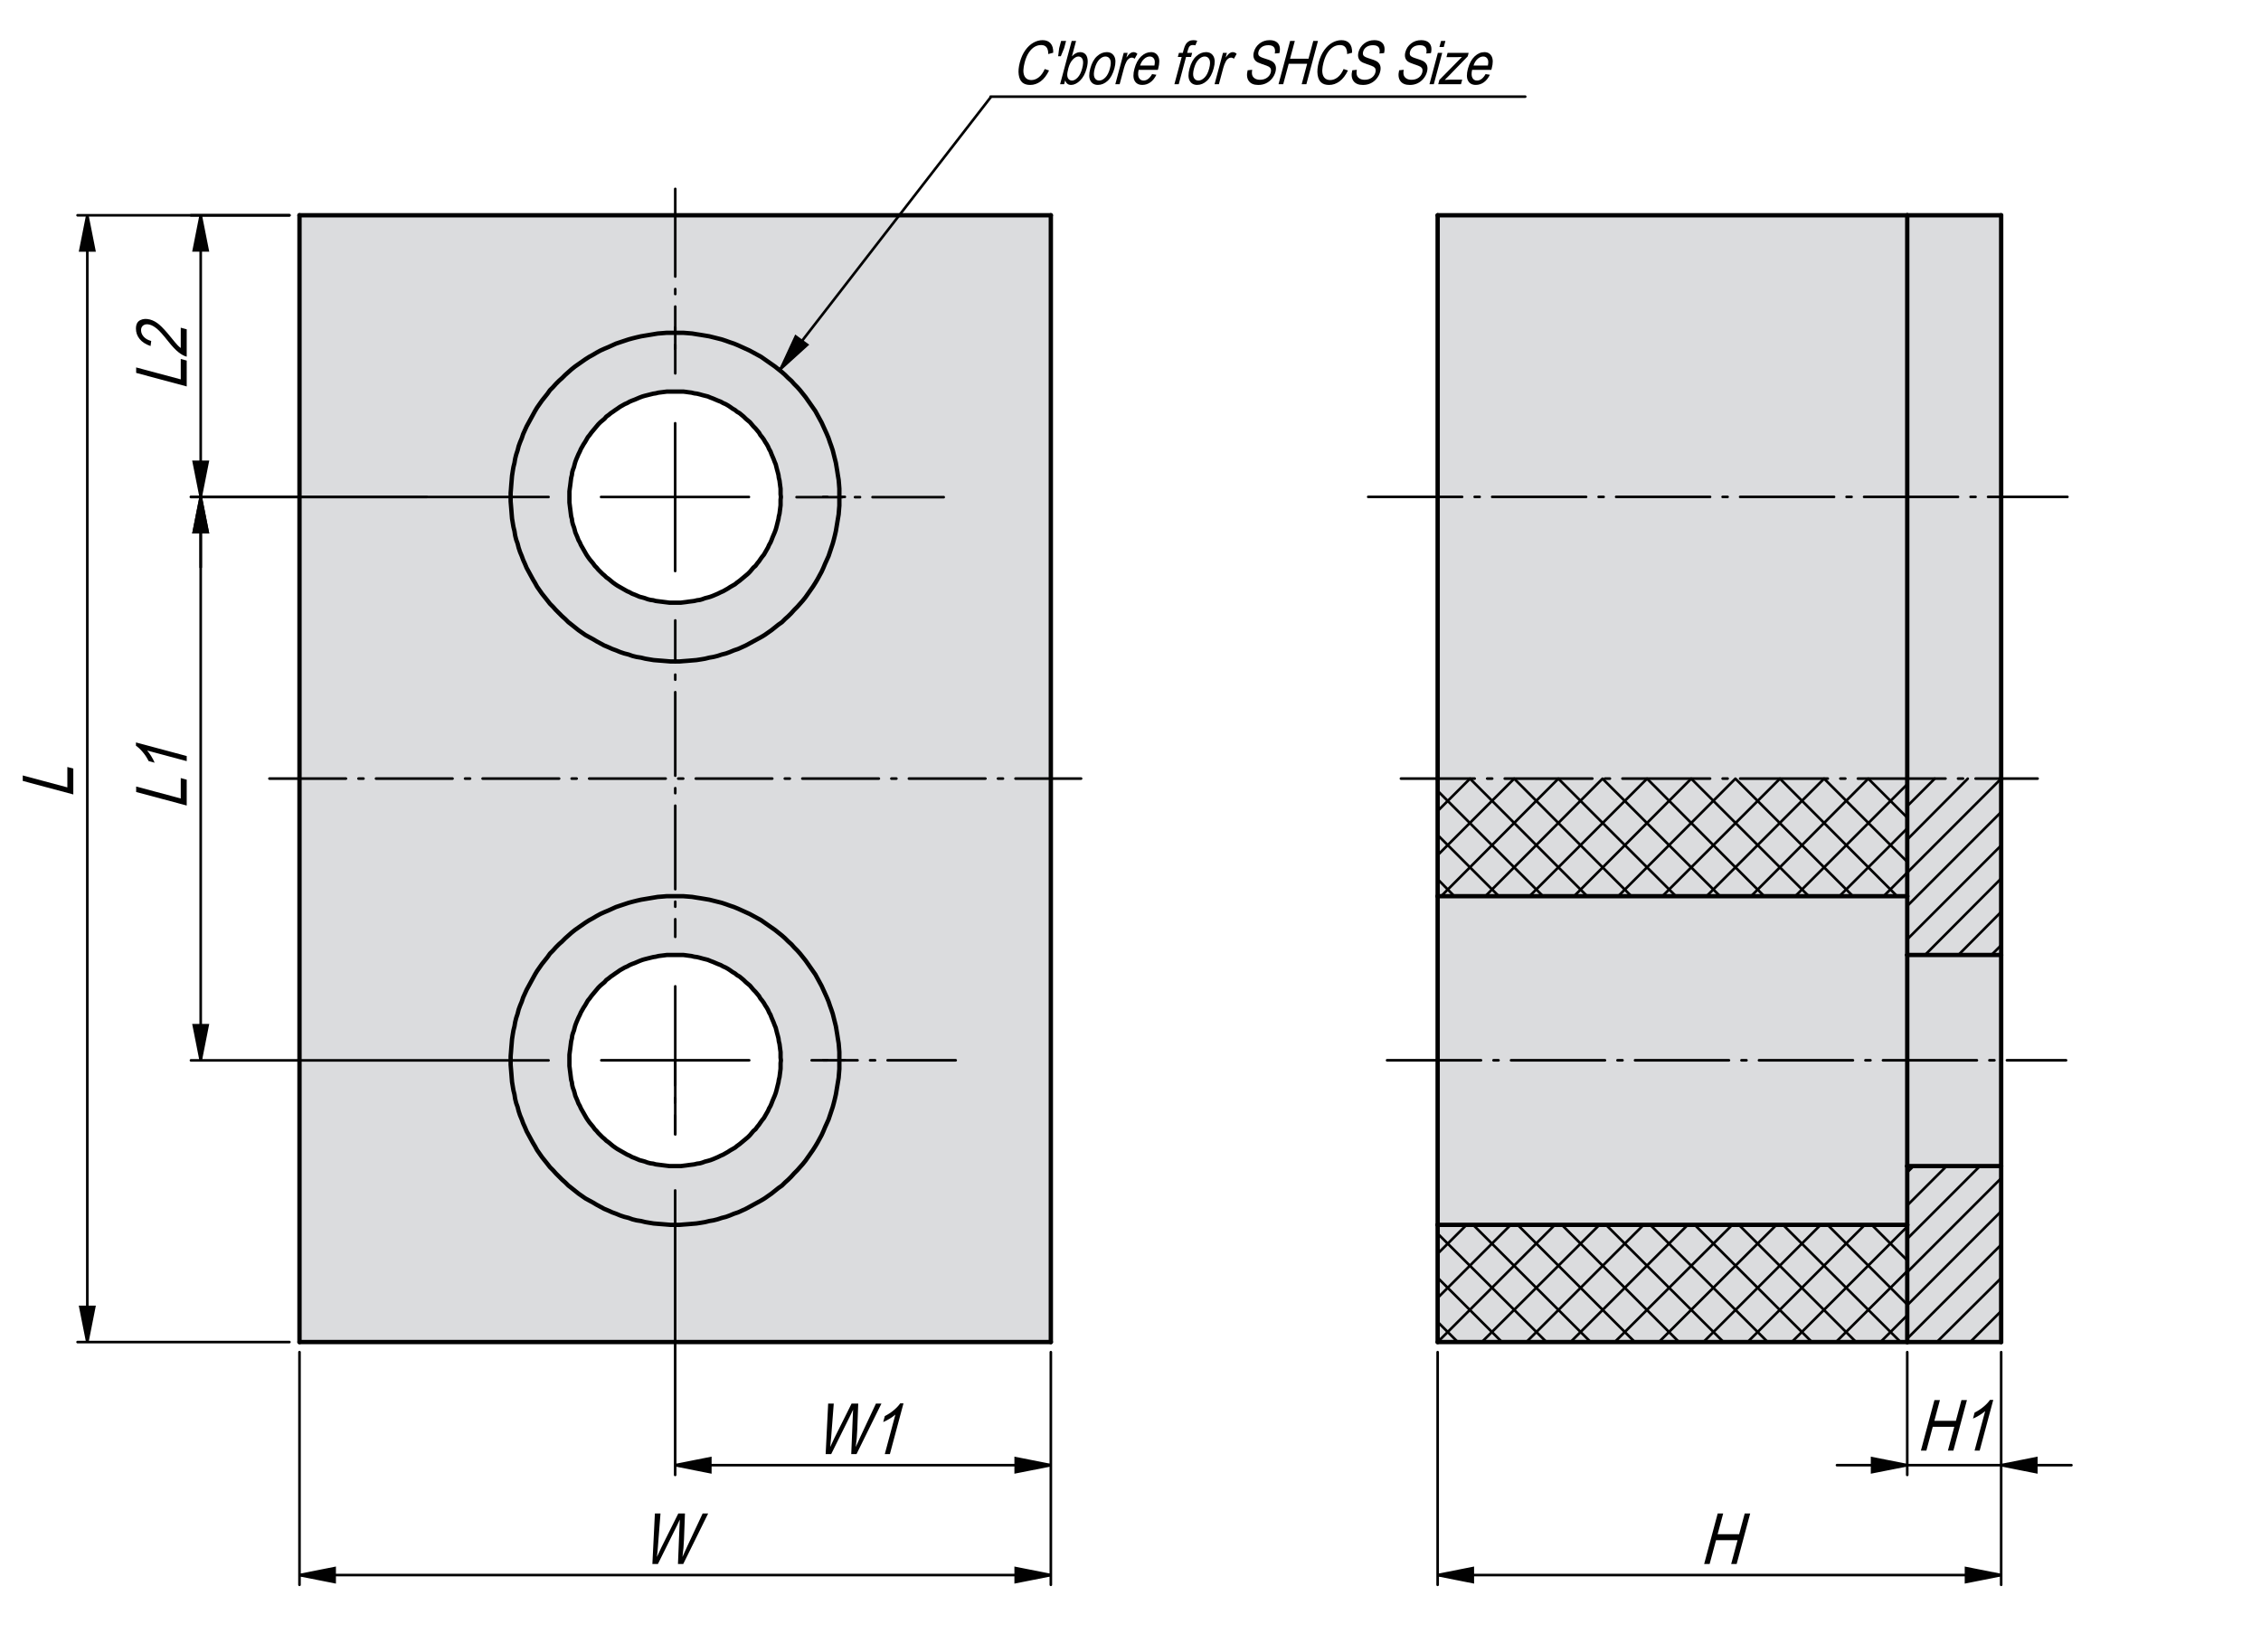<?xml version="1.0" encoding="utf-8"?>
<!-- Generator: Adobe Illustrator 16.0.3, SVG Export Plug-In . SVG Version: 6.00 Build 0)  -->
<!DOCTYPE svg PUBLIC "-//W3C//DTD SVG 1.1//EN" "http://www.w3.org/Graphics/SVG/1.1/DTD/svg11.dtd">
<svg version="1.1" id="RB-241612-142UR" xmlns="http://www.w3.org/2000/svg" xmlns:xlink="http://www.w3.org/1999/xlink" x="0px"
	 y="0px" width="650px" height="475px" viewBox="0 0 650 475" enable-background="new 0 0 650 475" xml:space="preserve">
<g id="XMLID_26_">
	<g>
		<polygon fill="#DBDCDE" points="575.3,274.6 575.3,274.7 575.3,274.8 575.3,274.9 575.3,275.1 575.3,275.2 575.3,275.4 
			575.3,275.6 575.3,275.8 575.3,276 575.3,276.3 575.3,276.6 575.3,276.9 575.3,277.2 575.3,277.5 575.3,277.9 575.3,278.2 
			575.3,278.6 575.3,279 575.3,279.5 575.3,279.9 575.3,280.4 575.3,280.8 575.3,281.3 575.3,281.8 575.3,282.4 575.3,282.9 
			575.3,283.4 575.3,284 575.3,284.6 575.3,285.2 575.3,285.8 575.3,286.4 575.3,287.1 575.3,287.7 575.3,288.4 575.3,289.1 
			575.3,289.7 575.3,290.4 575.3,291.1 575.3,291.8 575.3,292.6 575.3,293.3 575.3,294 575.3,294.8 575.3,295.5 575.3,296.3 
			575.3,297.1 575.3,297.8 575.3,298.6 575.3,299.4 575.3,300.2 575.3,301 575.3,301.8 575.3,302.5 575.3,303.3 575.3,304.1 
			575.3,304.9 575.3,305.7 575.3,306.5 575.3,307.3 575.3,308.1 575.3,308.9 575.3,309.7 575.3,310.5 575.3,311.2 575.3,312 
			575.3,312.8 575.3,313.6 575.3,314.3 575.3,315.1 575.3,315.8 575.3,316.5 575.3,317.3 575.3,318 575.3,318.7 575.3,319.4 
			575.3,320.1 575.3,320.8 575.3,321.5 575.3,322.1 575.3,322.8 575.3,323.4 575.3,324 575.3,324.7 575.3,325.2 575.3,325.8 
			575.3,326.4 575.3,327 575.3,327.5 575.3,328 575.3,328.5 575.3,329 575.3,329.5 575.3,330 575.3,330.4 575.3,330.8 575.3,331.2 
			575.3,331.6 575.3,332 575.3,332.3 575.3,332.7 575.3,333 575.3,333.3 575.3,333.6 575.3,333.8 575.3,334 575.3,334.3 
			575.3,334.5 575.3,334.6 575.3,334.8 575.3,334.9 575.3,335 575.3,335.1 575.3,335.2 575.3,335.3 548.3,335.3 548.3,335.2 
			548.3,335.1 548.3,335 548.3,334.9 548.3,334.8 548.3,334.6 548.3,334.5 548.3,334.3 548.3,334 548.3,333.8 548.3,333.6 
			548.3,333.3 548.3,333 548.3,332.7 548.3,332.3 548.3,332 548.3,331.6 548.3,331.2 548.3,330.8 548.3,330.4 548.3,330 
			548.3,329.5 548.3,329 548.3,328.5 548.3,328 548.3,327.5 548.3,327 548.3,326.4 548.3,325.8 548.3,325.2 548.3,324.7 548.3,324 
			548.3,323.4 548.3,322.8 548.3,322.1 548.3,321.5 548.3,320.8 548.3,320.1 548.3,319.4 548.3,318.7 548.3,318 548.3,317.3 
			548.3,316.5 548.3,315.8 548.3,315.1 548.3,314.3 548.3,313.6 548.3,312.8 548.3,312 548.3,311.2 548.3,310.5 548.3,309.7 
			548.3,308.9 548.3,308.1 548.3,307.3 548.3,306.5 548.3,305.7 548.3,304.9 548.3,304.1 548.3,303.3 548.3,302.5 548.3,301.8 
			548.3,301 548.3,300.2 548.3,299.4 548.3,298.6 548.3,297.8 548.3,297.1 548.3,296.3 548.3,295.5 548.3,294.8 548.3,294 
			548.3,293.3 548.3,292.6 548.3,291.8 548.3,291.1 548.3,290.4 548.3,289.7 548.3,289.1 548.3,288.4 548.3,287.7 548.3,287.1 
			548.3,286.4 548.3,285.8 548.3,285.2 548.3,284.6 548.3,284 548.3,283.4 548.3,282.9 548.3,282.4 548.3,281.8 548.3,281.3 
			548.3,280.8 548.3,280.4 548.3,279.9 548.3,279.5 548.3,279 548.3,278.6 548.3,278.2 548.3,277.9 548.3,277.5 548.3,277.2 
			548.3,276.9 548.3,276.6 548.3,276.3 548.3,276 548.3,275.8 548.3,275.6 548.3,275.4 548.3,275.2 548.3,275.1 548.3,274.9 
			548.3,274.8 548.3,274.7 548.3,274.6 		"/>
		<path fill="#DBDCDE" d="M194.1,190.2h-1.3l-1.2-0.101l-1.2-0.1l-1.3-0.1l-1.2-0.101l-1.2-0.2l-1.2-0.199l-1.2-0.301L183,188.9
			l-1.2-0.301l-1.1-0.399l-1.2-0.3l-1.2-0.4l-1.2-0.5l-1.1-0.4l-1.1-0.5l-1.2-0.5l-1.1-0.6l-1.1-0.6l-1-0.601l-1.1-0.6l-1.1-0.601
			l-1-0.699l-1-0.7l-1-0.8l-1-0.801l-0.9-0.699l-0.9-0.9l-0.9-0.8l-0.9-0.9l-0.9-0.899l-0.8-0.9l-0.9-0.9l-0.7-0.899l-0.8-1l-0.8-1
			l-0.7-1l-0.7-1l-0.6-1.101l-0.6-1l-0.6-1.1l-0.6-1.1l-0.6-1.101l-0.5-1.2l-0.5-1.1l-0.4-1.1l-0.5-1.2l-0.4-1.2l-0.3-1.2l-0.4-1.1
			l-0.3-1.2l-0.2-1.3l-0.3-1.2l-0.2-1.2l-0.2-1.2l-0.1-1.199L147,146.6l-0.1-1.199l-0.1-1.2v-1.3v-1.2l0.1-1.2l0.1-1.3l0.1-1.2
			l0.1-1.2l0.2-1.3l0.2-1.2l0.3-1.2l0.2-1.199l0.3-1.2l0.4-1.2l0.3-1.2l0.4-1.1l0.5-1.2l0.4-1.2l0.5-1.1l0.5-1.101l0.6-1.1l0.6-1.1
			l0.6-1.1l0.6-1.1l0.6-1l0.7-1l0.7-1l0.8-1l0.8-1l0.7-1l0.9-0.9l0.8-0.9l0.9-0.9l0.9-0.8l0.9-0.9l0.9-0.8l0.9-0.8l1-0.8l1-0.7
			l1-0.7l1-0.7l1.1-0.7l1.1-0.6l1-0.6l1.1-0.6l1.1-0.5l1.2-0.5l1.1-0.5l1.1-0.5l1.2-0.4l1.2-0.4l1.2-0.4l1.1-0.3L183,97l1.3-0.3
			l1.2-0.2l1.2-0.2l1.2-0.2l1.2-0.2l1.3-0.1l1.2-0.1h1.2h1.3h1.2h1.2l1.3,0.1l1.2,0.1l1.2,0.2l1.3,0.2l1.2,0.2l1.2,0.2l1.2,0.3
			l1.2,0.3l1.2,0.3l1.2,0.4l1.1,0.4l1.2,0.4l1.2,0.5l1.1,0.5l1.1,0.5l1.1,0.5l1.1,0.6l1.1,0.6l1.1,0.6l1,0.7l1,0.7l1,0.7l1,0.7
			l1,0.8l1,0.8l0.9,0.8l0.9,0.9l0.9,0.8l0.8,0.9l0.9,0.9l0.8,0.9l0.8,1l0.8,1l0.7,1l0.7,1l0.7,1l0.7,1l0.6,1.1l0.6,1.1l0.6,1.1
			l0.5,1.1l0.5,1.101l0.5,1.1l0.5,1.2l0.4,1.2l0.4,1.1l0.4,1.2l0.3,1.2l0.3,1.2l0.3,1.199l0.2,1.2l0.2,1.2l0.2,1.3l0.2,1.2l0.1,1.2
			l0.1,1.3v1.2v1.2v1.3v1.2l-0.1,1.199l-0.1,1.301l-0.2,1.199l-0.2,1.2l-0.2,1.2l-0.2,1.2L240,154l-0.3,1.2l-0.3,1.1l-0.4,1.2
			l-0.4,1.2l-0.4,1.2l-0.5,1.1l-0.5,1.1l-0.5,1.2l-0.5,1.101l-0.6,1.1l-0.6,1.1l-0.6,1l-0.7,1.101l-0.7,1l-0.7,1l-0.7,1l-0.8,1
			L230,173.6l-0.8,0.9l-0.9,0.9l-0.8,0.899l-0.9,0.9l-0.9,0.8l-0.9,0.9l-1,0.699l-1,0.801l-1,0.8l-1,0.7l-1,0.699l-1,0.601l-1.1,0.6
			l-1.1,0.601l-1.1,0.6l-1.1,0.6l-1.1,0.5l-1.1,0.5L211,187l-1.2,0.5l-1.1,0.4l-1.2,0.3l-1.2,0.399l-1.2,0.301l-1.2,0.199
			l-1.2,0.301l-1.2,0.199l-1.3,0.2L199,189.9l-1.2,0.1l-1.3,0.1l-1.2,0.101H194.1z M194.9,112.6h-0.8h-0.8h-0.8h-0.8l-0.8,0.1
			l-0.8,0.1l-0.8,0.1l-0.8,0.2l-0.7,0.1l-0.8,0.2l-0.8,0.2l-0.8,0.2l-0.7,0.2l-0.8,0.3l-0.7,0.3l-0.7,0.3l-0.8,0.3l-0.7,0.3
			l-0.7,0.4l-0.7,0.3l-0.7,0.4l-0.7,0.4l-0.7,0.5l-0.6,0.4l-0.7,0.5l-0.6,0.4l-0.6,0.5l-0.7,0.5l-0.5,0.6l-0.6,0.5l-0.6,0.5L172,122
			l-0.5,0.6L171,123.2l-0.5,0.6L170,124.4l-0.5,0.699L169,125.7l-0.4,0.7l-0.4,0.699l-0.4,0.601l-0.4,0.7L167,129.1l-0.3,0.7
			l-0.4,0.8l-0.3,0.7l-0.3,0.7l-0.3,0.8l-0.2,0.7l-0.2,0.8l-0.3,0.8l-0.2,0.7l-0.1,0.8l-0.2,0.801l-0.1,0.8L164,139l-0.1,0.8
			l-0.1,0.7l-0.1,0.8v0.8v0.801v0.8v0.8l0.1,0.8l0.1,0.8l0.1,0.801l0.1,0.8l0.1,0.8l0.2,0.7l0.1,0.8l0.2,0.8l0.3,0.8l0.2,0.7
			l0.2,0.8l0.3,0.7l0.3,0.7l0.3,0.8l0.4,0.7l0.3,0.7l0.4,0.7l0.4,0.699l0.4,0.7l0.4,0.7l0.4,0.6l0.5,0.7l0.5,0.601l0.5,0.6l0.5,0.7
			l0.5,0.5l0.5,0.6l0.6,0.601l0.6,0.6l0.6,0.5l0.5,0.5l0.7,0.5l0.6,0.5l0.6,0.5l0.7,0.5l0.6,0.4l0.7,0.399l0.7,0.4l0.7,0.399
			l0.7,0.4l0.7,0.3l0.7,0.4l0.8,0.3l0.7,0.3l0.7,0.3l0.8,0.2l0.7,0.2l0.8,0.3l0.8,0.2l0.8,0.1l0.7,0.2l0.8,0.101l0.8,0.1l0.8,0.1
			l0.8,0.101l0.8,0.1h0.8h0.8h0.8h0.8l0.8-0.1l0.8-0.101l0.7-0.1l0.8-0.1l0.8-0.101l0.8-0.2l0.8-0.1l0.7-0.2l0.8-0.3l0.8-0.2
			l0.7-0.2l0.8-0.3l0.7-0.3l0.7-0.3l0.8-0.4l0.7-0.3l0.7-0.4l0.7-0.399l0.6-0.4l0.7-0.399l0.7-0.4l0.6-0.5l0.7-0.5l0.6-0.5l0.6-0.5
			l0.6-0.5l0.6-0.5l0.6-0.6l0.5-0.601l0.5-0.6l0.6-0.5l0.5-0.7l0.5-0.6l0.4-0.601l0.5-0.7l0.5-0.6l0.4-0.7l0.4-0.7l0.4-0.699
			l0.3-0.7l0.4-0.7l0.3-0.7l0.3-0.8l0.3-0.7l0.3-0.7l0.3-0.8l0.2-0.7l0.2-0.8l0.2-0.8l0.2-0.8l0.1-0.7l0.2-0.8l0.1-0.8l0.1-0.801
			l0.1-0.8v-0.8v-0.8l0.1-0.8l-0.1-0.801v-0.8v-0.8l-0.1-0.7l-0.1-0.8l-0.1-0.8l-0.2-0.8l-0.1-0.801l-0.2-0.8l-0.2-0.7l-0.2-0.8
			l-0.2-0.8l-0.3-0.7l-0.3-0.8l-0.3-0.7l-0.3-0.7l-0.3-0.8l-0.4-0.7l-0.3-0.699l-0.4-0.7L220,127.1l-0.4-0.699l-0.5-0.7l-0.5-0.601
			l-0.4-0.699l-0.5-0.601l-0.5-0.6l-0.6-0.601l-0.5-0.6l-0.5-0.6l-0.6-0.5l-0.6-0.5l-0.6-0.6l-0.6-0.5l-0.6-0.5l-0.7-0.4l-0.6-0.5
			l-0.7-0.4l-0.7-0.5l-0.6-0.4l-0.7-0.4l-0.7-0.3l-0.7-0.4l-0.8-0.3l-0.7-0.3l-0.7-0.3l-0.8-0.3l-0.7-0.3l-0.8-0.2l-0.8-0.2
			l-0.7-0.2l-0.8-0.2l-0.8-0.1l-0.8-0.2l-0.8-0.1l-0.7-0.1l-0.8-0.1h-0.8H194.9z"/>
		<rect x="413.3" y="352.2" fill="#DBDCDE" width="135" height="33.7"/>
		<polygon fill="#DBDCDE" points="575.3,223.9 575.3,274.6 548.3,274.6 548.3,257.7 548.3,223.9 548.3,61.9 575.3,61.9 		"/>
		<path fill="#DBDCDE" d="M195.3,257.7h-1.2h-1.3h-1.2l-1.2,0.1l-1.3,0.101l-1.2,0.199l-1.2,0.2l-1.2,0.2l-1.2,0.2L183,259l-1.2,0.3
			l-1.1,0.3l-1.2,0.4l-1.2,0.4l-1.2,0.399l-1.1,0.5l-1.1,0.5l-1.2,0.5l-1.1,0.5l-1.1,0.601l-1,0.6l-1.1,0.6l-1.1,0.7l-1,0.7l-1,0.7
			l-1,0.7l-1,0.8l-0.9,0.8l-0.9,0.8l-0.9,0.9l-0.9,0.8l-0.9,0.9L159,273.3l-0.9,0.9l-0.7,1l-0.8,1l-0.8,1l-0.7,1l-0.7,1l-0.6,1
			l-0.6,1.1l-0.6,1.101l-0.6,1.1l-0.6,1.1l-0.5,1.101l-0.5,1.1L150,288l-0.5,1.2l-0.4,1.1l-0.3,1.2l-0.4,1.2l-0.3,1.2l-0.2,1.199
			l-0.3,1.2l-0.2,1.2l-0.2,1.3l-0.1,1.2l-0.1,1.2l-0.1,1.3l-0.1,1.2v1.2v1.3l0.1,1.2l0.1,1.199l0.1,1.301l0.1,1.199l0.2,1.2l0.2,1.2
			l0.3,1.2l0.2,1.3l0.3,1.2l0.4,1.1l0.3,1.2l0.4,1.2l0.5,1.2l0.4,1.1l0.5,1.1l0.5,1.2l0.6,1.101l0.6,1.1l0.6,1.1l0.6,1l0.6,1.101
			l0.7,1l0.7,1l0.8,1l0.8,1l0.7,0.899l0.9,0.9l0.8,0.9l0.9,0.899l0.9,0.9l0.9,0.8l0.9,0.9l0.9,0.699l1,0.801l1,0.8l1,0.7l1,0.699
			l1.1,0.601l1.1,0.6l1,0.601l1.1,0.6l1.1,0.6l1.2,0.5l1.1,0.5l1.1,0.4l1.2,0.5l1.2,0.4l1.2,0.3l1.1,0.399l1.2,0.301l1.3,0.199
			l1.2,0.301l1.2,0.199l1.2,0.2l1.2,0.101l1.3,0.1l1.2,0.1l1.2,0.101h1.3h1.2l1.2-0.101l1.3-0.1l1.2-0.1l1.2-0.101l1.3-0.2
			l1.2-0.199l1.2-0.301l1.2-0.199l1.2-0.301l1.2-0.399l1.2-0.3l1.1-0.4l1.2-0.5l1.2-0.4l1.1-0.5l1.1-0.5l1.1-0.6l1.1-0.6l1.1-0.601
			l1.1-0.6l1-0.601l1-0.699l1-0.7l1-0.8l1-0.801l1-0.699l0.9-0.9l0.9-0.8l0.9-0.9l0.8-0.899l0.9-0.9l0.8-0.9l0.8-0.899l0.8-1l0.7-1
			l0.7-1l0.7-1l0.7-1.101l0.6-1l0.6-1.1l0.6-1.1l0.5-1.101l0.5-1.2l0.5-1.1l0.5-1.1l0.4-1.2l0.4-1.2l0.4-1.2l0.3-1.1l0.3-1.2
			l0.3-1.3l0.2-1.2l0.2-1.2l0.2-1.2l0.2-1.199l0.1-1.301l0.1-1.199v-1.2v-1.3v-1.2v-1.2l-0.1-1.3l-0.1-1.2l-0.2-1.2l-0.2-1.3
			l-0.2-1.2l-0.2-1.2L240,293.9l-0.3-1.2l-0.3-1.2l-0.4-1.2l-0.4-1.1l-0.4-1.2l-0.5-1.2l-0.5-1.1l-0.5-1.101l-0.5-1.1l-0.6-1.1
			L235,281.3l-0.6-1.1l-0.7-1l-0.7-1l-0.7-1l-0.7-1l-0.8-1l-0.8-1l-0.8-0.9l-0.9-0.899l-0.8-0.9l-0.9-0.8l-0.9-0.9l-0.9-0.8l-1-0.8
			l-1-0.8l-1-0.7l-1-0.7l-1-0.7l-1-0.7l-1.1-0.6l-1.1-0.6l-1.1-0.601l-1.1-0.5l-1.1-0.5l-1.1-0.5l-1.2-0.5l-1.2-0.399l-1.1-0.4
			l-1.2-0.4l-1.2-0.3l-1.2-0.3l-1.2-0.3l-1.2-0.2l-1.2-0.2l-1.3-0.2L199,257.9l-1.2-0.101l-1.3-0.1H195.3z M196.5,95.7h-1.2h-1.2
			h-1.3h-1.2l-1.2,0.1l-1.3,0.1l-1.2,0.2l-1.2,0.2l-1.2,0.2l-1.2,0.2L183,97l-1.2,0.3l-1.1,0.3l-1.2,0.4l-1.2,0.4l-1.2,0.4l-1.1,0.5
			l-1.1,0.5l-1.2,0.5l-1.1,0.5l-1.1,0.6l-1,0.6l-1.1,0.6l-1.1,0.7l-1,0.7l-1,0.7l-1,0.7l-1,0.8l-0.9,0.8l-0.9,0.8l-0.9,0.9l-0.9,0.8
			l-0.9,0.9l-0.8,0.9l-0.9,0.9l-0.7,1l-0.8,1l-0.8,1l-0.7,1l-0.7,1l-0.6,1l-0.6,1.1l-0.6,1.1l-0.6,1.1l-0.6,1.1l-0.5,1.101l-0.5,1.1
			L150,126l-0.5,1.2l-0.4,1.1l-0.3,1.2l-0.4,1.2l-0.3,1.2l-0.2,1.199l-0.3,1.2l-0.2,1.2l-0.2,1.3l-0.1,1.2l-0.1,1.2l-0.1,1.3
			l-0.1,1.2v1.2v1.3l0.1,1.2l0.1,1.199l0.1,1.301l0.1,1.199l0.2,1.2l0.2,1.2l0.3,1.2l0.2,1.3l0.3,1.2l0.4,1.1l0.3,1.2l0.4,1.2
			l0.5,1.2l0.4,1.1l0.5,1.1l0.5,1.2l0.6,1.101l0.6,1.1l0.6,1.1l0.6,1l0.6,1.101l0.7,1l0.7,1l0.8,1l0.8,1l0.7,0.899l0.9,0.9l0.8,0.9
			l0.9,0.899l0.9,0.9l0.9,0.8l0.9,0.9l0.9,0.699l1,0.801l1,0.8l1,0.7l1,0.699l1.1,0.601l1.1,0.6l1,0.601l1.1,0.6l1.1,0.6l1.2,0.5
			l1.1,0.5l1.1,0.4l1.2,0.5l1.2,0.4l1.2,0.3l1.1,0.399l1.2,0.301l1.3,0.199l1.2,0.301l1.2,0.199l1.2,0.2l1.2,0.101l1.3,0.1l1.2,0.1
			l1.2,0.101h1.3h1.2l1.2-0.101l1.3-0.1l1.2-0.1l1.2-0.101l1.3-0.2l1.2-0.199l1.2-0.301l1.2-0.199l1.2-0.301l1.2-0.399l1.2-0.3
			l1.1-0.4l1.2-0.5l1.2-0.4l1.1-0.5l1.1-0.5l1.1-0.6l1.1-0.6l1.1-0.601l1.1-0.6l1-0.601l1-0.699l1-0.7l1-0.8l1-0.801l1-0.699
			l0.9-0.9l0.9-0.8l0.9-0.9l0.8-0.899l0.9-0.9l0.8-0.9l0.8-0.899l0.8-1l0.7-1l0.7-1l0.7-1l0.7-1.101l0.6-1l0.6-1.1l0.6-1.1
			l0.5-1.101l0.5-1.2l0.5-1.1l0.5-1.1l0.4-1.2l0.4-1.2l0.4-1.2l0.3-1.1l0.3-1.2l0.3-1.3l0.2-1.2l0.2-1.2l0.2-1.2l0.2-1.199
			l0.1-1.301l0.1-1.199v-1.2v-1.3v-1.2v-1.2l-0.1-1.3l-0.1-1.2l-0.2-1.2l-0.2-1.3l-0.2-1.2l-0.2-1.2L240,131.9l-0.3-1.2l-0.3-1.2
			l-0.4-1.2l-0.4-1.1l-0.4-1.2l-0.5-1.2l-0.5-1.1l-0.5-1.101l-0.5-1.1l-0.6-1.1l-0.6-1.1l-0.6-1.1l-0.7-1l-0.7-1l-0.7-1l-0.7-1
			l-0.8-1l-0.8-1l-0.8-0.9l-0.9-0.9l-0.8-0.9l-0.9-0.8l-0.9-0.9l-0.9-0.8l-1-0.8l-1-0.8l-1-0.7l-1-0.7l-1-0.7l-1-0.7l-1.1-0.6
			l-1.1-0.6l-1.1-0.6l-1.1-0.5l-1.1-0.5l-1.1-0.5l-1.2-0.5l-1.2-0.4l-1.1-0.4l-1.2-0.4l-1.2-0.3l-1.2-0.3l-1.2-0.3l-1.2-0.2
			l-1.2-0.2l-1.3-0.2l-1.2-0.2l-1.2-0.1L196.5,95.7z M302.1,385.9h-216v-324h216V385.9z"/>
		<polygon fill="#DBDCDE" points="548.3,335.2 548.3,335.3 548.3,352.2 413.3,352.2 413.3,352.1 413.3,352 413.3,351.9 413.3,351.8 
			413.3,351.6 413.3,351.4 413.3,351.1 413.3,350.9 413.3,350.6 413.3,350.2 413.3,349.9 413.3,349.5 413.3,349 413.3,348.6 
			413.3,348.1 413.3,347.6 413.3,347 413.3,346.4 413.3,345.8 413.3,345.2 413.3,344.6 413.3,343.9 413.3,343.2 413.3,342.4 
			413.3,341.6 413.3,340.9 413.3,340 413.3,339.2 413.3,338.3 413.3,337.4 413.3,336.5 413.3,335.6 413.3,334.7 413.3,333.7 
			413.3,332.7 413.3,331.7 413.3,330.7 413.3,329.6 413.3,328.6 413.3,327.5 413.3,326.4 413.3,325.3 413.3,324.1 413.3,323 
			413.3,321.9 413.3,320.7 413.3,319.5 413.3,318.3 413.3,317.2 413.3,316 413.3,314.7 413.3,313.5 413.3,312.3 413.3,311.1 
			413.3,309.9 413.3,308.6 413.3,307.4 413.3,306.2 413.3,304.9 413.3,303.7 413.3,302.5 413.3,301.2 413.3,300 413.3,298.8 
			413.3,297.5 413.3,296.3 413.3,295.1 413.3,293.9 413.3,292.7 413.3,291.5 413.3,290.3 413.3,289.2 413.3,288 413.3,286.8 
			413.3,285.7 413.3,284.6 413.3,283.5 413.3,282.4 413.3,281.3 413.3,280.2 413.3,279.2 413.3,278.2 413.3,277.2 413.3,276.2 
			413.3,275.2 413.3,274.2 413.3,273.3 413.3,272.4 413.3,271.5 413.3,270.7 413.3,269.8 413.3,269 413.3,268.2 413.3,267.4 
			413.3,266.7 413.3,266 413.3,265.3 413.3,264.6 413.3,264 413.3,263.4 413.3,262.8 413.3,262.3 413.3,261.8 413.3,261.3 
			413.3,260.8 413.3,260.4 413.3,260 413.3,259.6 413.3,259.3 413.3,259 413.3,258.7 413.3,258.5 413.3,258.3 413.3,258.1 
			413.3,257.9 413.3,257.8 413.3,257.7 548.3,257.7 548.3,274.6 548.3,274.7 548.3,274.8 548.3,274.9 548.3,275.1 548.3,275.2 
			548.3,275.4 548.3,275.6 548.3,275.8 548.3,276 548.3,276.3 548.3,276.6 548.3,276.9 548.3,277.2 548.3,277.5 548.3,277.9 
			548.3,278.2 548.3,278.6 548.3,279 548.3,279.5 548.3,279.9 548.3,280.4 548.3,280.8 548.3,281.3 548.3,281.8 548.3,282.4 
			548.3,282.9 548.3,283.4 548.3,284 548.3,284.6 548.3,285.2 548.3,285.8 548.3,286.4 548.3,287.1 548.3,287.7 548.3,288.4 
			548.3,289.1 548.3,289.7 548.3,290.4 548.3,291.1 548.3,291.8 548.3,292.6 548.3,293.3 548.3,294 548.3,294.8 548.3,295.5 
			548.3,296.3 548.3,297.1 548.3,297.8 548.3,298.6 548.3,299.4 548.3,300.2 548.3,301 548.3,301.8 548.3,302.5 548.3,303.3 
			548.3,304.1 548.3,304.9 548.3,305.7 548.3,306.5 548.3,307.3 548.3,308.1 548.3,308.9 548.3,309.7 548.3,310.5 548.3,311.2 
			548.3,312 548.3,312.8 548.3,313.6 548.3,314.3 548.3,315.1 548.3,315.8 548.3,316.5 548.3,317.3 548.3,318 548.3,318.7 
			548.3,319.4 548.3,320.1 548.3,320.8 548.3,321.5 548.3,322.1 548.3,322.8 548.3,323.4 548.3,324 548.3,324.7 548.3,325.2 
			548.3,325.8 548.3,326.4 548.3,327 548.3,327.5 548.3,328 548.3,328.5 548.3,329 548.3,329.5 548.3,330 548.3,330.4 548.3,330.8 
			548.3,331.2 548.3,331.6 548.3,332 548.3,332.3 548.3,332.7 548.3,333 548.3,333.3 548.3,333.6 548.3,333.8 548.3,334 
			548.3,334.3 548.3,334.5 548.3,334.6 548.3,334.8 548.3,334.9 548.3,335 548.3,335.1 		"/>
		<path fill="#DBDCDE" d="M194.1,352.2h-1.3l-1.2-0.101l-1.2-0.1l-1.3-0.1l-1.2-0.101l-1.2-0.2l-1.2-0.199l-1.2-0.301L183,350.9
			l-1.2-0.301l-1.1-0.399l-1.2-0.3l-1.2-0.4l-1.2-0.5l-1.1-0.4l-1.1-0.5l-1.2-0.5l-1.1-0.6l-1.1-0.6l-1-0.601l-1.1-0.6l-1.1-0.601
			l-1-0.699l-1-0.7l-1-0.8l-1-0.801l-0.9-0.699l-0.9-0.9l-0.9-0.8l-0.9-0.9l-0.9-0.899l-0.8-0.9l-0.9-0.9l-0.7-0.899l-0.8-1l-0.8-1
			l-0.7-1l-0.7-1l-0.6-1.101l-0.6-1l-0.6-1.1l-0.6-1.1l-0.6-1.101l-0.5-1.2l-0.5-1.1l-0.4-1.1l-0.5-1.2l-0.4-1.2l-0.3-1.2l-0.4-1.1
			l-0.3-1.2l-0.2-1.3l-0.3-1.2l-0.2-1.2l-0.2-1.2l-0.1-1.199L147,308.6l-0.1-1.199l-0.1-1.2v-1.3v-1.2l0.1-1.2l0.1-1.3l0.1-1.2
			l0.1-1.2l0.2-1.3l0.2-1.2l0.3-1.2l0.2-1.199l0.3-1.2l0.4-1.2l0.3-1.2l0.4-1.1l0.5-1.2l0.4-1.2l0.5-1.1l0.5-1.101l0.6-1.1l0.6-1.1
			l0.6-1.101l0.6-1.1l0.6-1l0.7-1l0.7-1l0.8-1l0.8-1l0.7-1l0.9-0.9l0.8-0.899l0.9-0.9l0.9-0.8l0.9-0.9l0.9-0.8l0.9-0.8l1-0.8l1-0.7
			l1-0.7l1-0.7l1.1-0.7l1.1-0.6l1-0.6l1.1-0.601l1.1-0.5l1.2-0.5l1.1-0.5l1.1-0.5l1.2-0.399l1.2-0.4l1.2-0.4l1.1-0.3l1.2-0.3
			l1.3-0.3l1.2-0.2l1.2-0.2l1.2-0.2l1.2-0.199l1.3-0.101l1.2-0.1h1.2h1.3h1.2h1.2l1.3,0.1l1.2,0.101l1.2,0.199l1.3,0.2l1.2,0.2
			l1.2,0.2l1.2,0.3l1.2,0.3l1.2,0.3l1.2,0.4l1.1,0.4l1.2,0.399l1.2,0.5l1.1,0.5l1.1,0.5l1.1,0.5l1.1,0.601l1.1,0.6l1.1,0.6l1,0.7
			l1,0.7l1,0.7l1,0.7l1,0.8l1,0.8l0.9,0.8l0.9,0.9l0.9,0.8l0.8,0.9l0.9,0.899l0.8,0.9l0.8,1l0.8,1l0.7,1l0.7,1l0.7,1l0.7,1l0.6,1.1
			l0.6,1.101l0.6,1.1l0.5,1.1l0.5,1.101l0.5,1.1l0.5,1.2l0.4,1.2l0.4,1.1l0.4,1.2l0.3,1.2l0.3,1.2l0.3,1.199l0.2,1.2l0.2,1.2
			l0.2,1.3l0.2,1.2l0.1,1.2l0.1,1.3v1.2v1.2v1.3v1.2l-0.1,1.199l-0.1,1.301l-0.2,1.199l-0.2,1.2l-0.2,1.2l-0.2,1.2L240,316l-0.3,1.2
			l-0.3,1.1l-0.4,1.2l-0.4,1.2l-0.4,1.2l-0.5,1.1l-0.5,1.1l-0.5,1.2l-0.5,1.101l-0.6,1.1l-0.6,1.1l-0.6,1l-0.7,1.101l-0.7,1l-0.7,1
			l-0.7,1l-0.8,1L230,335.6l-0.8,0.9l-0.9,0.9l-0.8,0.899l-0.9,0.9l-0.9,0.8l-0.9,0.9l-1,0.699l-1,0.801l-1,0.8l-1,0.7l-1,0.699
			l-1,0.601l-1.1,0.6l-1.1,0.601l-1.1,0.6l-1.1,0.6l-1.1,0.5l-1.1,0.5L211,349l-1.2,0.5l-1.1,0.4l-1.2,0.3l-1.2,0.399l-1.2,0.301
			l-1.2,0.199l-1.2,0.301l-1.2,0.199l-1.3,0.2L199,351.9l-1.2,0.1l-1.3,0.1l-1.2,0.101H194.1z M196.5,274.6h-0.8h-0.8h-0.8h-0.8
			h-0.8h-0.8l-0.8,0.101l-0.8,0.1l-0.8,0.101l-0.8,0.199l-0.7,0.101l-0.8,0.2l-0.8,0.199l-0.8,0.2l-0.7,0.2l-0.8,0.3l-0.7,0.3
			l-0.7,0.301l-0.8,0.3l-0.7,0.3l-0.7,0.4l-0.7,0.3l-0.7,0.399l-0.7,0.4l-0.7,0.5l-0.6,0.4l-0.7,0.5l-0.6,0.399l-0.6,0.5l-0.7,0.5
			l-0.5,0.601l-0.6,0.5l-0.6,0.5L172,284l-0.5,0.6L171,285.2l-0.5,0.6L170,286.4l-0.5,0.699L169,287.7l-0.4,0.7l-0.4,0.699
			l-0.4,0.601l-0.4,0.7L167,291.1l-0.3,0.7l-0.4,0.8l-0.3,0.7l-0.3,0.7l-0.3,0.8l-0.2,0.7l-0.2,0.8l-0.3,0.8l-0.2,0.7l-0.1,0.8
			l-0.2,0.801l-0.1,0.8L164,301l-0.1,0.8l-0.1,0.7l-0.1,0.8v0.8v0.801v0.8v0.8l0.1,0.8l0.1,0.8l0.1,0.801l0.1,0.8l0.1,0.8l0.2,0.7
			l0.1,0.8l0.2,0.8l0.3,0.8l0.2,0.7l0.2,0.8l0.3,0.7l0.3,0.7l0.3,0.8l0.4,0.7l0.3,0.7l0.4,0.7l0.4,0.699l0.4,0.7l0.4,0.7l0.4,0.6
			l0.5,0.7l0.5,0.601l0.5,0.6l0.5,0.7l0.5,0.5l0.5,0.6l0.6,0.601l0.6,0.6l0.6,0.5l0.5,0.5l0.7,0.5l0.6,0.5l0.6,0.5l0.7,0.5l0.6,0.4
			l0.7,0.399l0.7,0.4l0.7,0.399l0.7,0.4l0.7,0.3l0.7,0.4l0.8,0.3l0.7,0.3l0.7,0.3l0.8,0.2l0.7,0.2l0.8,0.3l0.8,0.2l0.8,0.1l0.7,0.2
			l0.8,0.101l0.8,0.1l0.8,0.1l0.8,0.101l0.8,0.1h0.8h0.8h0.8h0.8l0.8-0.1l0.8-0.101l0.7-0.1l0.8-0.1l0.8-0.101l0.8-0.2l0.8-0.1
			l0.7-0.2l0.8-0.3l0.8-0.2l0.7-0.2l0.8-0.3l0.7-0.3l0.7-0.3l0.8-0.4l0.7-0.3l0.7-0.4l0.7-0.399l0.6-0.4l0.7-0.399l0.7-0.4l0.6-0.5
			l0.7-0.5l0.6-0.5l0.6-0.5l0.6-0.5l0.6-0.5l0.6-0.6l0.5-0.601l0.5-0.6l0.6-0.5l0.5-0.7l0.5-0.6l0.4-0.601l0.5-0.7l0.5-0.6l0.4-0.7
			l0.4-0.7l0.4-0.699l0.3-0.7l0.4-0.7l0.3-0.7l0.3-0.8l0.3-0.7l0.3-0.7l0.3-0.8l0.2-0.7l0.2-0.8l0.2-0.8l0.2-0.8l0.1-0.7l0.2-0.8
			l0.1-0.8l0.1-0.801l0.1-0.8v-0.8v-0.8l0.1-0.8l-0.1-0.801v-0.8v-0.8l-0.1-0.7l-0.1-0.8l-0.1-0.8l-0.2-0.8l-0.1-0.801l-0.2-0.8
			l-0.2-0.7l-0.2-0.8l-0.2-0.8l-0.3-0.7l-0.3-0.8l-0.3-0.7l-0.3-0.7l-0.3-0.8l-0.4-0.7l-0.3-0.699l-0.4-0.7L220,289.1l-0.4-0.699
			l-0.5-0.7l-0.5-0.601l-0.4-0.699l-0.5-0.601l-0.5-0.6l-0.6-0.601l-0.5-0.6l-0.5-0.6l-0.6-0.5l-0.6-0.5l-0.6-0.601l-0.6-0.5
			l-0.6-0.5l-0.7-0.399l-0.6-0.5l-0.7-0.4l-0.7-0.5l-0.6-0.4l-0.7-0.399l-0.7-0.3l-0.7-0.4l-0.8-0.3l-0.7-0.3L205,276.6l-0.8-0.3
			l-0.7-0.3l-0.8-0.2l-0.8-0.2l-0.7-0.199l-0.8-0.2l-0.8-0.101l-0.8-0.199L198,274.8l-0.7-0.1L196.5,274.6z"/>
		<polygon fill="#DBDCDE" points="548.3,223.9 548.3,257.7 413.3,257.7 413.3,223.9 413.3,61.9 548.3,61.9 		"/>
		<polygon fill="#DBDCDE" points="575.3,335.3 575.3,385.9 548.3,385.9 548.3,352.2 548.3,335.3 		"/>
	</g>
	<g>
		
			<polygon fill="none" stroke="#010101" stroke-width="1.25" stroke-linecap="round" stroke-linejoin="round" stroke-miterlimit="10" points="
			224.5,142.9 224.4,142.1 224.4,141.3 224.4,140.5 224.3,139.8 224.2,139 224.1,138.2 223.9,137.4 223.8,136.6 223.6,135.8 
			223.4,135.1 223.2,134.3 223,133.5 222.7,132.8 222.4,132 222.1,131.3 221.8,130.6 221.5,129.8 221.1,129.1 220.8,128.4 
			220.4,127.7 220,127.1 219.6,126.4 219.1,125.7 218.6,125.1 218.2,124.4 217.7,123.8 217.2,123.2 216.6,122.6 216.1,122 
			215.6,121.4 215,120.9 214.4,120.4 213.8,119.8 213.2,119.3 212.6,118.8 211.9,118.4 211.3,117.9 210.6,117.5 209.9,117 
			209.3,116.6 208.6,116.2 207.9,115.9 207.2,115.5 206.4,115.2 205.7,114.9 205,114.6 204.2,114.3 203.5,114 202.7,113.8 
			201.9,113.6 201.2,113.4 200.4,113.2 199.6,113.1 198.8,112.9 198,112.8 197.3,112.7 196.5,112.6 195.7,112.6 194.9,112.6 
			194.1,112.6 193.3,112.6 192.5,112.6 191.7,112.6 190.9,112.7 190.1,112.8 189.3,112.9 188.5,113.1 187.8,113.2 187,113.4 
			186.2,113.6 185.4,113.8 184.7,114 183.9,114.3 183.2,114.6 182.5,114.9 181.7,115.2 181,115.5 180.3,115.9 179.6,116.2 
			178.9,116.6 178.2,117 177.5,117.5 176.9,117.9 176.2,118.4 175.6,118.8 175,119.3 174.3,119.8 173.8,120.4 173.2,120.9 
			172.6,121.4 172,122 171.5,122.6 171,123.2 170.5,123.8 170,124.4 169.5,125.1 169,125.7 168.6,126.4 168.2,127.1 167.8,127.7 
			167.4,128.4 167,129.1 166.7,129.8 166.3,130.6 166,131.3 165.7,132 165.4,132.8 165.2,133.5 165,134.3 164.7,135.1 164.5,135.8 
			164.4,136.6 164.2,137.4 164.1,138.2 164,139 163.9,139.8 163.8,140.5 163.7,141.3 163.7,142.1 163.7,142.9 163.7,143.7 
			163.7,144.5 163.8,145.3 163.9,146.1 164,146.9 164.1,147.7 164.2,148.5 164.4,149.2 164.5,150 164.7,150.8 165,151.6 
			165.2,152.3 165.4,153.1 165.7,153.8 166,154.5 166.3,155.3 166.7,156 167,156.7 167.4,157.4 167.8,158.1 168.2,158.8 
			168.6,159.5 169,160.1 169.5,160.8 170,161.4 170.5,162 171,162.7 171.5,163.2 172,163.8 172.6,164.4 173.2,165 173.8,165.5 
			174.3,166 175,166.5 175.6,167 176.2,167.5 176.9,168 177.5,168.4 178.2,168.8 178.9,169.2 179.6,169.6 180.3,170 181,170.3 
			181.7,170.7 182.5,171 183.2,171.3 183.9,171.6 184.7,171.8 185.4,172 186.2,172.3 187,172.5 187.8,172.6 188.5,172.8 
			189.3,172.9 190.1,173 190.9,173.1 191.7,173.2 192.5,173.3 193.3,173.3 194.1,173.3 194.9,173.3 195.7,173.3 196.5,173.2 
			197.3,173.1 198,173 198.8,172.9 199.6,172.8 200.4,172.6 201.2,172.5 201.9,172.3 202.7,172 203.5,171.8 204.2,171.6 205,171.3 
			205.7,171 206.4,170.7 207.2,170.3 207.9,170 208.6,169.6 209.3,169.2 209.9,168.8 210.6,168.4 211.3,168 211.9,167.5 212.6,167 
			213.2,166.5 213.8,166 214.4,165.5 215,165 215.6,164.4 216.1,163.8 216.6,163.2 217.2,162.7 217.7,162 218.2,161.4 218.6,160.8 
			219.1,160.1 219.6,159.5 220,158.8 220.4,158.1 220.8,157.4 221.1,156.7 221.5,156 221.8,155.3 222.1,154.5 222.4,153.8 
			222.7,153.1 223,152.3 223.2,151.6 223.4,150.8 223.6,150 223.8,149.2 223.9,148.5 224.1,147.7 224.2,146.9 224.3,146.1 
			224.4,145.3 224.4,144.5 224.4,143.7 		"/>
		
			<polygon fill="none" stroke="#010101" stroke-width="1.25" stroke-linecap="round" stroke-linejoin="round" stroke-miterlimit="10" points="
			224.5,304.9 224.4,304.1 224.4,303.3 224.4,302.5 224.3,301.8 224.2,301 224.1,300.2 223.9,299.4 223.8,298.6 223.6,297.8 
			223.4,297.1 223.2,296.3 223,295.5 222.7,294.8 222.4,294 222.1,293.3 221.8,292.6 221.5,291.8 221.1,291.1 220.8,290.4 
			220.4,289.7 220,289.1 219.6,288.4 219.1,287.7 218.6,287.1 218.2,286.4 217.7,285.8 217.2,285.2 216.6,284.6 216.1,284 
			215.6,283.4 215,282.9 214.4,282.4 213.8,281.8 213.2,281.3 212.6,280.8 211.9,280.4 211.3,279.9 210.6,279.5 209.9,279 
			209.3,278.6 208.6,278.2 207.9,277.9 207.2,277.5 206.4,277.2 205.7,276.9 205,276.6 204.2,276.3 203.5,276 202.7,275.8 
			201.9,275.6 201.2,275.4 200.4,275.2 199.6,275.1 198.8,274.9 198,274.8 197.3,274.7 196.5,274.6 195.7,274.6 194.9,274.6 
			194.1,274.6 193.3,274.6 192.5,274.6 191.7,274.6 190.9,274.7 190.1,274.8 189.3,274.9 188.5,275.1 187.8,275.2 187,275.4 
			186.2,275.6 185.4,275.8 184.7,276 183.9,276.3 183.2,276.6 182.5,276.9 181.7,277.2 181,277.5 180.3,277.9 179.6,278.2 
			178.9,278.6 178.2,279 177.5,279.5 176.9,279.9 176.2,280.4 175.6,280.8 175,281.3 174.3,281.8 173.8,282.4 173.2,282.9 
			172.6,283.4 172,284 171.5,284.6 171,285.2 170.5,285.8 170,286.4 169.5,287.1 169,287.7 168.6,288.4 168.2,289.1 167.8,289.7 
			167.4,290.4 167,291.1 166.7,291.8 166.3,292.6 166,293.3 165.7,294 165.4,294.8 165.2,295.5 165,296.3 164.7,297.1 164.5,297.8 
			164.4,298.6 164.2,299.4 164.1,300.2 164,301 163.9,301.8 163.8,302.5 163.7,303.3 163.7,304.1 163.7,304.9 163.7,305.7 
			163.7,306.5 163.8,307.3 163.9,308.1 164,308.9 164.1,309.7 164.2,310.5 164.4,311.2 164.5,312 164.7,312.8 165,313.6 
			165.2,314.3 165.4,315.1 165.7,315.8 166,316.5 166.3,317.3 166.7,318 167,318.7 167.4,319.4 167.8,320.1 168.2,320.8 
			168.6,321.5 169,322.1 169.5,322.8 170,323.4 170.5,324 171,324.7 171.5,325.2 172,325.8 172.6,326.4 173.2,327 173.8,327.5 
			174.3,328 175,328.5 175.6,329 176.2,329.5 176.9,330 177.5,330.4 178.2,330.8 178.9,331.2 179.6,331.6 180.3,332 181,332.3 
			181.7,332.7 182.5,333 183.2,333.3 183.9,333.6 184.7,333.8 185.4,334 186.2,334.3 187,334.5 187.8,334.6 188.5,334.8 
			189.3,334.9 190.1,335 190.9,335.1 191.7,335.2 192.5,335.3 193.3,335.3 194.1,335.3 194.9,335.3 195.7,335.3 196.5,335.2 
			197.3,335.1 198,335 198.8,334.9 199.6,334.8 200.4,334.6 201.2,334.5 201.9,334.3 202.7,334 203.5,333.8 204.2,333.6 205,333.3 
			205.7,333 206.4,332.7 207.2,332.3 207.9,332 208.6,331.6 209.3,331.2 209.9,330.8 210.6,330.4 211.3,330 211.9,329.5 212.6,329 
			213.2,328.5 213.8,328 214.4,327.5 215,327 215.6,326.4 216.1,325.8 216.6,325.2 217.2,324.7 217.7,324 218.2,323.4 218.6,322.8 
			219.1,322.1 219.6,321.5 220,320.8 220.4,320.1 220.8,319.4 221.1,318.7 221.5,318 221.8,317.3 222.1,316.5 222.4,315.8 
			222.7,315.1 223,314.3 223.2,313.6 223.4,312.8 223.6,312 223.8,311.2 223.9,310.5 224.1,309.7 224.2,308.9 224.3,308.1 
			224.4,307.3 224.4,306.5 224.4,305.7 		"/>
		
			<line fill="none" stroke="#010101" stroke-width="1.25" stroke-linecap="round" stroke-linejoin="round" stroke-miterlimit="10" x1="302.1" y1="61.9" x2="86.1" y2="61.9"/>
		
			<line fill="none" stroke="#010101" stroke-width="1.25" stroke-linecap="round" stroke-linejoin="round" stroke-miterlimit="10" x1="86.1" y1="61.9" x2="86.1" y2="385.9"/>
		
			<line fill="none" stroke="#010101" stroke-width="1.25" stroke-linecap="round" stroke-linejoin="round" stroke-miterlimit="10" x1="86.1" y1="385.9" x2="302.1" y2="385.9"/>
		
			<line fill="none" stroke="#010101" stroke-width="1.25" stroke-linecap="round" stroke-linejoin="round" stroke-miterlimit="10" x1="302.1" y1="385.9" x2="302.1" y2="61.9"/>
		
			<polygon fill="none" stroke="#010101" stroke-width="1.25" stroke-linecap="round" stroke-linejoin="round" stroke-miterlimit="10" points="
			241.3,142.9 241.3,141.7 241.3,140.5 241.2,139.2 241.1,138 240.9,136.8 240.7,135.5 240.5,134.3 240.3,133.1 240,131.9 
			239.7,130.7 239.4,129.5 239,128.3 238.6,127.2 238.2,126 237.7,124.8 237.2,123.7 236.7,122.6 236.2,121.5 235.6,120.4 
			235,119.3 234.4,118.2 233.7,117.2 233,116.2 232.3,115.2 231.6,114.2 230.8,113.2 230,112.2 229.2,111.3 228.3,110.4 
			227.5,109.5 226.6,108.7 225.7,107.8 224.8,107 223.8,106.2 222.8,105.4 221.8,104.7 220.8,104 219.8,103.3 218.8,102.6 
			217.7,102 216.6,101.4 215.5,100.8 214.4,100.3 213.3,99.8 212.2,99.3 211,98.8 209.8,98.4 208.7,98 207.5,97.6 206.3,97.3 
			205.1,97 203.9,96.7 202.7,96.5 201.5,96.3 200.2,96.1 199,95.9 197.8,95.8 196.5,95.7 195.3,95.7 194.1,95.7 192.8,95.7 
			191.6,95.7 190.4,95.8 189.1,95.9 187.9,96.1 186.7,96.3 185.5,96.5 184.3,96.7 183,97 181.8,97.3 180.7,97.6 179.5,98 
			178.3,98.4 177.1,98.8 176,99.3 174.9,99.8 173.7,100.3 172.6,100.8 171.5,101.4 170.5,102 169.4,102.6 168.3,103.3 167.3,104 
			166.3,104.7 165.3,105.4 164.3,106.2 163.4,107 162.5,107.8 161.6,108.7 160.7,109.5 159.8,110.4 159,111.3 158.1,112.2 
			157.4,113.2 156.6,114.2 155.8,115.2 155.1,116.2 154.4,117.2 153.8,118.2 153.2,119.3 152.6,120.4 152,121.5 151.4,122.6 
			150.9,123.7 150.4,124.8 150,126 149.5,127.2 149.1,128.3 148.8,129.5 148.4,130.7 148.1,131.9 147.9,133.1 147.6,134.3 
			147.4,135.5 147.2,136.8 147.1,138 147,139.2 146.9,140.5 146.8,141.7 146.8,142.9 146.8,144.2 146.9,145.4 147,146.6 
			147.1,147.9 147.2,149.1 147.4,150.3 147.6,151.5 147.9,152.7 148.1,154 148.4,155.2 148.8,156.3 149.1,157.5 149.5,158.7 
			150,159.9 150.4,161 150.9,162.1 151.4,163.3 152,164.4 152.6,165.5 153.2,166.6 153.8,167.6 154.4,168.7 155.1,169.7 
			155.8,170.7 156.6,171.7 157.4,172.7 158.1,173.6 159,174.5 159.8,175.4 160.7,176.3 161.6,177.2 162.5,178 163.4,178.9 
			164.3,179.6 165.3,180.4 166.3,181.2 167.3,181.9 168.3,182.6 169.4,183.2 170.5,183.8 171.5,184.4 172.6,185 173.7,185.6 
			174.9,186.1 176,186.6 177.1,187 178.3,187.5 179.5,187.9 180.7,188.2 181.8,188.6 183,188.9 184.3,189.1 185.5,189.4 
			186.7,189.6 187.9,189.8 189.1,189.9 190.4,190 191.6,190.1 192.8,190.2 194.1,190.2 195.3,190.2 196.5,190.1 197.8,190 
			199,189.9 200.2,189.8 201.5,189.6 202.7,189.4 203.9,189.1 205.1,188.9 206.3,188.6 207.5,188.2 208.7,187.9 209.8,187.5 
			211,187 212.2,186.6 213.3,186.1 214.4,185.6 215.5,185 216.6,184.4 217.7,183.8 218.8,183.2 219.8,182.6 220.8,181.9 
			221.8,181.2 222.8,180.4 223.8,179.6 224.8,178.9 225.7,178 226.6,177.2 227.5,176.3 228.3,175.4 229.2,174.5 230,173.6 
			230.8,172.7 231.6,171.7 232.3,170.7 233,169.7 233.7,168.7 234.4,167.6 235,166.6 235.6,165.5 236.2,164.4 236.7,163.3 
			237.2,162.1 237.7,161 238.2,159.9 238.6,158.7 239,157.5 239.4,156.3 239.7,155.2 240,154 240.3,152.7 240.5,151.5 240.7,150.3 
			240.9,149.1 241.1,147.9 241.2,146.6 241.3,145.4 241.3,144.2 		"/>
		
			<polygon fill="none" stroke="#010101" stroke-width="1.25" stroke-linecap="round" stroke-linejoin="round" stroke-miterlimit="10" points="
			241.3,304.9 241.3,303.7 241.3,302.5 241.2,301.2 241.1,300 240.9,298.8 240.7,297.5 240.5,296.3 240.3,295.1 240,293.9 
			239.7,292.7 239.4,291.5 239,290.3 238.6,289.2 238.2,288 237.7,286.8 237.2,285.7 236.7,284.6 236.2,283.5 235.6,282.4 
			235,281.3 234.4,280.2 233.7,279.2 233,278.2 232.3,277.2 231.6,276.2 230.8,275.2 230,274.2 229.2,273.3 228.3,272.4 
			227.5,271.5 226.6,270.7 225.7,269.8 224.8,269 223.8,268.2 222.8,267.4 221.8,266.7 220.8,266 219.8,265.3 218.8,264.6 
			217.7,264 216.6,263.4 215.5,262.8 214.4,262.3 213.3,261.8 212.2,261.3 211,260.8 209.8,260.4 208.7,260 207.5,259.6 
			206.3,259.3 205.1,259 203.9,258.7 202.7,258.5 201.5,258.3 200.2,258.1 199,257.9 197.8,257.8 196.5,257.7 195.3,257.7 
			194.1,257.7 192.8,257.7 191.6,257.7 190.4,257.8 189.1,257.9 187.9,258.1 186.7,258.3 185.5,258.5 184.3,258.7 183,259 
			181.8,259.3 180.7,259.6 179.5,260 178.3,260.4 177.1,260.8 176,261.3 174.9,261.8 173.7,262.3 172.6,262.8 171.5,263.4 
			170.5,264 169.4,264.6 168.3,265.3 167.3,266 166.3,266.7 165.3,267.4 164.3,268.2 163.4,269 162.5,269.8 161.6,270.7 
			160.7,271.5 159.8,272.4 159,273.3 158.1,274.2 157.4,275.2 156.6,276.2 155.8,277.2 155.1,278.2 154.4,279.2 153.8,280.2 
			153.2,281.3 152.6,282.4 152,283.5 151.4,284.6 150.9,285.7 150.4,286.8 150,288 149.5,289.2 149.1,290.3 148.8,291.5 
			148.4,292.7 148.1,293.9 147.9,295.1 147.6,296.3 147.4,297.5 147.2,298.8 147.1,300 147,301.2 146.9,302.5 146.8,303.7 
			146.8,304.9 146.8,306.2 146.9,307.4 147,308.6 147.1,309.9 147.2,311.1 147.4,312.3 147.6,313.5 147.9,314.7 148.1,316 
			148.4,317.2 148.8,318.3 149.1,319.5 149.5,320.7 150,321.9 150.4,323 150.9,324.1 151.4,325.3 152,326.4 152.6,327.5 
			153.2,328.6 153.8,329.6 154.4,330.7 155.1,331.7 155.8,332.7 156.6,333.7 157.4,334.7 158.1,335.6 159,336.5 159.8,337.4 
			160.7,338.3 161.6,339.2 162.5,340 163.4,340.9 164.3,341.6 165.3,342.4 166.3,343.2 167.3,343.9 168.3,344.6 169.4,345.2 
			170.5,345.8 171.5,346.4 172.6,347 173.7,347.6 174.9,348.1 176,348.6 177.1,349 178.3,349.5 179.5,349.9 180.7,350.2 
			181.8,350.6 183,350.9 184.3,351.1 185.5,351.4 186.7,351.6 187.9,351.8 189.1,351.9 190.4,352 191.6,352.1 192.8,352.2 
			194.1,352.2 195.3,352.2 196.5,352.1 197.8,352 199,351.9 200.2,351.8 201.5,351.6 202.7,351.4 203.9,351.1 205.1,350.9 
			206.3,350.6 207.5,350.2 208.7,349.9 209.8,349.5 211,349 212.2,348.6 213.3,348.1 214.4,347.6 215.5,347 216.6,346.4 
			217.7,345.8 218.8,345.2 219.8,344.6 220.8,343.9 221.8,343.2 222.8,342.4 223.8,341.6 224.8,340.9 225.7,340 226.6,339.2 
			227.5,338.3 228.3,337.4 229.2,336.5 230,335.6 230.8,334.7 231.6,333.7 232.3,332.7 233,331.7 233.7,330.7 234.4,329.6 
			235,328.6 235.6,327.5 236.2,326.4 236.7,325.3 237.2,324.1 237.7,323 238.2,321.9 238.6,320.7 239,319.5 239.4,318.3 
			239.7,317.2 240,316 240.3,314.7 240.5,313.5 240.7,312.3 240.9,311.1 241.1,309.9 241.2,308.6 241.3,307.4 241.3,306.2 		"/>
		
			<line fill="none" stroke="#010101" stroke-width="1.25" stroke-linecap="round" stroke-linejoin="round" stroke-miterlimit="10" x1="575.3" y1="385.9" x2="575.3" y2="335.3"/>
		
			<line fill="none" stroke="#010101" stroke-width="1.25" stroke-linecap="round" stroke-linejoin="round" stroke-miterlimit="10" x1="548.3" y1="352.2" x2="548.3" y2="335.3"/>
		
			<line fill="none" stroke="#010101" stroke-width="1.25" stroke-linecap="round" stroke-linejoin="round" stroke-miterlimit="10" x1="548.3" y1="385.9" x2="575.3" y2="385.9"/>
		
			<polyline fill="none" stroke="#010101" stroke-width="1.25" stroke-linecap="round" stroke-linejoin="round" stroke-miterlimit="10" points="
			575.3,274.6 575.3,274.7 575.3,274.8 575.3,274.9 575.3,275.1 575.3,275.2 575.3,275.4 575.3,275.6 575.3,275.8 575.3,276 
			575.3,276.3 575.3,276.6 575.3,276.9 575.3,277.2 575.3,277.5 575.3,277.9 575.3,278.2 575.3,278.6 575.3,279 575.3,279.5 
			575.3,279.9 575.3,280.4 575.3,280.8 575.3,281.3 575.3,281.8 575.3,282.4 575.3,282.9 575.3,283.4 575.3,284 575.3,284.6 
			575.3,285.2 575.3,285.8 575.3,286.4 575.3,287.1 575.3,287.7 575.3,288.4 575.3,289.1 575.3,289.7 575.3,290.4 575.3,291.1 
			575.3,291.8 575.3,292.6 575.3,293.3 575.3,294 575.3,294.8 575.3,295.5 575.3,296.3 575.3,297.1 575.3,297.8 575.3,298.6 
			575.3,299.4 575.3,300.2 575.3,301 575.3,301.8 575.3,302.5 575.3,303.3 575.3,304.1 575.3,304.9 575.3,305.7 575.3,306.5 
			575.3,307.3 575.3,308.1 575.3,308.9 575.3,309.7 575.3,310.5 575.3,311.2 575.3,312 575.3,312.8 575.3,313.6 575.3,314.3 
			575.3,315.1 575.3,315.8 575.3,316.5 575.3,317.3 575.3,318 575.3,318.7 575.3,319.4 575.3,320.1 575.3,320.8 575.3,321.5 
			575.3,322.1 575.3,322.8 575.3,323.4 575.3,324 575.3,324.7 575.3,325.2 575.3,325.8 575.3,326.4 575.3,327 575.3,327.5 
			575.3,328 575.3,328.5 575.3,329 575.3,329.5 575.3,330 575.3,330.4 575.3,330.8 575.3,331.2 575.3,331.6 575.3,332 575.3,332.3 
			575.3,332.7 575.3,333 575.3,333.3 575.3,333.6 575.3,333.8 575.3,334 575.3,334.3 575.3,334.5 575.3,334.6 575.3,334.8 
			575.3,334.9 575.3,335 575.3,335.1 575.3,335.2 575.3,335.3 		"/>
		
			<polyline fill="none" stroke="#010101" stroke-width="1.25" stroke-linecap="round" stroke-linejoin="round" stroke-miterlimit="10" points="
			548.3,274.6 548.3,274.7 548.3,274.8 548.3,274.9 548.3,275.1 548.3,275.2 548.3,275.4 548.3,275.6 548.3,275.8 548.3,276 
			548.3,276.3 548.3,276.6 548.3,276.9 548.3,277.2 548.3,277.5 548.3,277.9 548.3,278.2 548.3,278.6 548.3,279 548.3,279.5 
			548.3,279.9 548.3,280.4 548.3,280.8 548.3,281.3 548.3,281.8 548.3,282.4 548.3,282.9 548.3,283.4 548.3,284 548.3,284.6 
			548.3,285.2 548.3,285.8 548.3,286.4 548.3,287.1 548.3,287.7 548.3,288.4 548.3,289.1 548.3,289.7 548.3,290.4 548.3,291.1 
			548.3,291.8 548.3,292.6 548.3,293.3 548.3,294 548.3,294.8 548.3,295.5 548.3,296.3 548.3,297.1 548.3,297.8 548.3,298.6 
			548.3,299.4 548.3,300.2 548.3,301 548.3,301.8 548.3,302.5 548.3,303.3 548.3,304.1 548.3,304.9 548.3,305.7 548.3,306.5 
			548.3,307.3 548.3,308.1 548.3,308.9 548.3,309.7 548.3,310.5 548.3,311.2 548.3,312 548.3,312.8 548.3,313.6 548.3,314.3 
			548.3,315.1 548.3,315.8 548.3,316.5 548.3,317.3 548.3,318 548.3,318.7 548.3,319.4 548.3,320.1 548.3,320.8 548.3,321.5 
			548.3,322.1 548.3,322.8 548.3,323.4 548.3,324 548.3,324.7 548.3,325.2 548.3,325.8 548.3,326.4 548.3,327 548.3,327.5 
			548.3,328 548.3,328.5 548.3,329 548.3,329.5 548.3,330 548.3,330.4 548.3,330.8 548.3,331.2 548.3,331.6 548.3,332 548.3,332.3 
			548.3,332.7 548.3,333 548.3,333.3 548.3,333.6 548.3,333.8 548.3,334 548.3,334.3 548.3,334.5 548.3,334.6 548.3,334.8 
			548.3,334.9 548.3,335 548.3,335.1 548.3,335.2 548.3,335.3 		"/>
		
			<line fill="none" stroke="#010101" stroke-width="1.25" stroke-linecap="round" stroke-linejoin="round" stroke-miterlimit="10" x1="575.3" y1="335.3" x2="548.3" y2="335.3"/>
		
			<line fill="none" stroke="#010101" stroke-width="1.25" stroke-linecap="round" stroke-linejoin="round" stroke-miterlimit="10" x1="575.3" y1="274.6" x2="575.3" y2="223.9"/>
		
			<line fill="none" stroke="#010101" stroke-width="1.25" stroke-linecap="round" stroke-linejoin="round" stroke-miterlimit="10" x1="548.3" y1="274.6" x2="548.3" y2="257.7"/>
		
			<line fill="none" stroke="#010101" stroke-width="1.25" stroke-linecap="round" stroke-linejoin="round" stroke-miterlimit="10" x1="548.3" y1="274.6" x2="575.3" y2="274.6"/>
		
			<line fill="none" stroke="#010101" stroke-width="1.25" stroke-linecap="round" stroke-linejoin="round" stroke-miterlimit="10" x1="575.3" y1="223.9" x2="575.3" y2="61.9"/>
		
			<line fill="none" stroke="#010101" stroke-width="1.25" stroke-linecap="round" stroke-linejoin="round" stroke-miterlimit="10" x1="548.3" y1="61.9" x2="575.3" y2="61.9"/>
		
			<polyline fill="none" stroke="#010101" stroke-width="1.25" stroke-linecap="round" stroke-linejoin="round" stroke-miterlimit="10" points="
			413.3,257.7 413.3,257.8 413.3,257.9 413.3,258.1 413.3,258.3 413.3,258.5 413.3,258.7 413.3,259 413.3,259.3 413.3,259.6 
			413.3,260 413.3,260.4 413.3,260.8 413.3,261.3 413.3,261.8 413.3,262.3 413.3,262.8 413.3,263.4 413.3,264 413.3,264.6 
			413.3,265.3 413.3,266 413.3,266.7 413.3,267.4 413.3,268.2 413.3,269 413.3,269.8 413.3,270.7 413.3,271.5 413.3,272.4 
			413.3,273.3 413.3,274.2 413.3,275.2 413.3,276.2 413.3,277.2 413.3,278.2 413.3,279.2 413.3,280.2 413.3,281.3 413.3,282.4 
			413.3,283.5 413.3,284.6 413.3,285.7 413.3,286.8 413.3,288 413.3,289.2 413.3,290.3 413.3,291.5 413.3,292.7 413.3,293.9 
			413.3,295.1 413.3,296.3 413.3,297.5 413.3,298.8 413.3,300 413.3,301.2 413.3,302.5 413.3,303.7 413.3,304.9 413.3,306.2 
			413.3,307.4 413.3,308.6 413.3,309.9 413.3,311.1 413.3,312.3 413.3,313.5 413.3,314.7 413.3,316 413.3,317.2 413.3,318.3 
			413.3,319.5 413.3,320.7 413.3,321.9 413.3,323 413.3,324.1 413.3,325.3 413.3,326.4 413.3,327.5 413.3,328.6 413.3,329.6 
			413.3,330.7 413.3,331.7 413.3,332.7 413.3,333.7 413.3,334.7 413.3,335.6 413.3,336.5 413.3,337.4 413.3,338.3 413.3,339.2 
			413.3,340 413.3,340.9 413.3,341.6 413.3,342.4 413.3,343.2 413.3,343.9 413.3,344.6 413.3,345.2 413.3,345.8 413.3,346.4 
			413.3,347 413.3,347.6 413.3,348.1 413.3,348.6 413.3,349 413.3,349.5 413.3,349.9 413.3,350.2 413.3,350.6 413.3,350.9 
			413.3,351.1 413.3,351.4 413.3,351.6 413.3,351.8 413.3,351.9 413.3,352 413.3,352.1 413.3,352.2 		"/>
		
			<line fill="none" stroke="#010101" stroke-width="1.25" stroke-linecap="round" stroke-linejoin="round" stroke-miterlimit="10" x1="413.3" y1="385.9" x2="413.3" y2="352.2"/>
		
			<line fill="none" stroke="#010101" stroke-width="1.25" stroke-linecap="round" stroke-linejoin="round" stroke-miterlimit="10" x1="548.3" y1="385.9" x2="548.3" y2="352.2"/>
		
			<line fill="none" stroke="#010101" stroke-width="1.25" stroke-linecap="round" stroke-linejoin="round" stroke-miterlimit="10" x1="413.3" y1="385.9" x2="548.3" y2="385.9"/>
		
			<line fill="none" stroke="#010101" stroke-width="1.25" stroke-linecap="round" stroke-linejoin="round" stroke-miterlimit="10" x1="548.3" y1="352.2" x2="413.3" y2="352.2"/>
		
			<line fill="none" stroke="#010101" stroke-width="1.25" stroke-linecap="round" stroke-linejoin="round" stroke-miterlimit="10" x1="413.3" y1="257.7" x2="413.3" y2="223.9"/>
		
			<line fill="none" stroke="#010101" stroke-width="1.25" stroke-linecap="round" stroke-linejoin="round" stroke-miterlimit="10" x1="548.3" y1="257.7" x2="548.3" y2="223.9"/>
		
			<line fill="none" stroke="#010101" stroke-width="1.25" stroke-linecap="round" stroke-linejoin="round" stroke-miterlimit="10" x1="413.3" y1="257.7" x2="548.3" y2="257.7"/>
		
			<line fill="none" stroke="#010101" stroke-width="1.25" stroke-linecap="round" stroke-linejoin="round" stroke-miterlimit="10" x1="413.3" y1="223.9" x2="413.3" y2="61.9"/>
		
			<line fill="none" stroke="#010101" stroke-width="1.25" stroke-linecap="round" stroke-linejoin="round" stroke-miterlimit="10" x1="548.3" y1="223.9" x2="548.3" y2="61.9"/>
		
			<line fill="none" stroke="#010101" stroke-width="1.25" stroke-linecap="round" stroke-linejoin="round" stroke-miterlimit="10" x1="413.3" y1="61.9" x2="548.3" y2="61.9"/>
	</g>
</g>
<g>
	<path fill="#010101" d="M187.549,449.72l0.721-14.529h1.612l-0.738,9.524c-0.07,0.978-0.167,1.969-0.291,2.973l1.253-2.686
		l4.895-9.812h1.913l-0.272,7.354c-0.066,1.79-0.216,3.505-0.451,5.144c0.406-0.945,0.883-1.998,1.432-3.161l4.376-9.336h1.584
		l-7.166,14.529h-1.514l0.45-11.07l0.081-1.706c-0.283,0.635-0.55,1.203-0.804,1.706l-5.492,11.07H187.549z"/>
</g>
<g>
	<path fill="#010101" d="M237.361,418.117l0.722-14.531h1.612l-0.737,9.525c-0.071,0.979-0.168,1.97-0.291,2.975l1.254-2.687
		l4.895-9.813h1.913l-0.272,7.354c-0.065,1.792-0.216,3.507-0.45,5.146c0.405-0.945,0.883-1.999,1.432-3.162l4.377-9.338h1.584
		l-7.166,14.531h-1.514l0.45-11.071l0.081-1.705c-0.282,0.635-0.55,1.202-0.804,1.705l-5.492,11.071H237.361z"/>
	<path fill="#010101" d="M255.826,418.117h-1.466l3.047-11.369c-0.443,0.396-1.004,0.802-1.683,1.215
		c-0.679,0.412-1.284,0.725-1.815,0.937l0.462-1.726c0.928-0.462,1.792-1.026,2.588-1.694c0.796-0.667,1.405-1.318,1.826-1.953
		h0.951L255.826,418.117z"/>
</g>
<g>
	<path fill="#010101" d="M21.075,228.44l-14.534-3.895v-1.574l12.819,3.435v-5.863l1.715,0.459V228.44z"/>
</g>
<g>
	<path fill="#010101" d="M53.677,231.625l-14.534-3.895v-1.574l12.819,3.435v-5.863l1.715,0.46V231.625z"/>
	<path fill="#010101" d="M53.677,217.393v1.466l-11.372-3.047c0.396,0.442,0.801,1.004,1.215,1.683
		c0.413,0.678,0.725,1.283,0.937,1.815l-1.725-0.462c-0.463-0.93-1.028-1.793-1.696-2.59c-0.667-0.795-1.319-1.404-1.953-1.825
		v-0.95L53.677,217.393z"/>
</g>
<g>
	<path fill="#010101" d="M53.677,111.118l-14.534-3.894v-1.575l12.819,3.435v-5.863l1.715,0.459V111.118z"/>
	<path fill="#010101" d="M51.961,94.228l1.715,0.459v7.874c-0.694-0.166-1.472-0.584-2.332-1.253
		c-0.86-0.67-1.875-1.746-3.045-3.229c-1.362-1.731-2.416-2.909-3.16-3.531c-0.744-0.621-1.438-1.019-2.079-1.19
		c-0.741-0.198-1.345-0.144-1.811,0.164c-0.466,0.308-0.7,0.778-0.7,1.413c0,0.68,0.252,1.305,0.756,1.876
		c0.504,0.571,1.227,0.982,2.168,1.235L43.287,99.5c-1.395-0.479-2.444-1.155-3.148-2.027c-0.704-0.872-1.056-1.866-1.056-2.982
		c0-1.215,0.41-2.024,1.229-2.429c0.819-0.405,1.751-0.467,2.795-0.188c0.924,0.248,1.812,0.73,2.66,1.446
		c0.849,0.716,1.981,1.947,3.396,3.693c0.894,1.111,1.502,1.837,1.826,2.179c0.324,0.341,0.648,0.634,0.972,0.879V94.228z"/>
</g>
<g>
	<path fill="#010101" d="M489.916,449.72l3.894-14.53h1.575l-1.599,5.966h6.19l1.599-5.966h1.575l-3.894,14.53h-1.575l1.835-6.85
		h-6.19l-1.835,6.85H489.916z"/>
</g>
<g>
	<path fill="#010101" d="M552.225,417.117l3.894-14.531h1.575l-1.599,5.967h6.19l1.599-5.967h1.575l-3.894,14.531h-1.575
		l1.836-6.849h-6.191l-1.835,6.849H552.225z"/>
	<path fill="#010101" d="M569.122,417.117h-1.466l3.047-11.369c-0.443,0.396-1.004,0.801-1.683,1.214
		c-0.68,0.413-1.284,0.726-1.815,0.937l0.462-1.725c0.929-0.463,1.792-1.027,2.588-1.694c0.796-0.668,1.405-1.319,1.826-1.954h0.951
		L569.122,417.117z"/>
</g>
<path fill="none" stroke="#010101" stroke-width="0.75" stroke-miterlimit="10" d="M575.3,421.3l10.101-2v4L575.3,421.3
	 M548.3,421.3l-10.1,2v-4L548.3,421.3 M575.3,452.9l-10.1,2v-4L575.3,452.9 M413.3,452.9l10.101-2v4L413.3,452.9"/>
<path fill="none" stroke="#010101" stroke-width="0.75" stroke-miterlimit="10" d="M302.1,421.3l-10.1,2v-4L302.1,421.3
	 M194.1,421.3l10.1-2v4L194.1,421.3 M302.1,452.9l-10.1,2v-4L302.1,452.9 M86.1,452.9l10.1-2v4L86.1,452.9"/>
<path fill="none" stroke="#010101" stroke-width="0.75" stroke-miterlimit="10" d="M57.7,61.9 M57.7,61.9 M57.7,142.9l2,10.1h-4
	L57.7,142.9"/>
<path fill="none" stroke="#010101" stroke-width="0.75" stroke-miterlimit="10" d="M57.7,304.9l-2-10.101h4L57.7,304.9 M57.7,142.9
	l2,10.1h-4L57.7,142.9 M25.1,385.9l-2-10.101h4L25.1,385.9 M25.1,61.9l2,10.1h-4L25.1,61.9"/>
<line fill="none" stroke="#010101" stroke-width="0.75" stroke-linecap="round" stroke-linejoin="round" stroke-miterlimit="10" stroke-dasharray="25.2,3.6,1.44,3.6" stroke-dashoffset="4" x1="402.744" y1="223.875" x2="585.782" y2="223.875"/>
<line fill="none" stroke="#010101" stroke-width="0.75" stroke-linecap="round" stroke-linejoin="round" stroke-miterlimit="10" stroke-dasharray="27,3.6,1.44,3.6" stroke-dashoffset="10" x1="593.962" y1="304.875" x2="395.626" y2="304.875"/>
<line fill="none" stroke="#010101" stroke-width="0.75" stroke-linecap="round" stroke-linejoin="round" stroke-miterlimit="10" stroke-dasharray="27,3.6,1.44,3.6" x1="393.339" y1="142.875" x2="594.354" y2="142.875"/>
<line fill="none" stroke="#010101" stroke-width="0.75" stroke-linecap="round" stroke-linejoin="round" stroke-miterlimit="10" stroke-dasharray="22,3.6,1.44,3.6" x1="77.457" y1="223.875" x2="310.795" y2="223.875"/>
<line fill="none" stroke="#010101" stroke-width="0.75" stroke-linecap="round" stroke-linejoin="round" stroke-miterlimit="10" stroke-dasharray="25.2,3.6,1.44,3.6" stroke-dashoffset="24" x1="236.646" y1="142.875" x2="245.76" y2="142.875"/>
<line fill="none" stroke="#010101" stroke-width="0.75" stroke-linecap="round" stroke-linejoin="round" stroke-miterlimit="10" stroke-dasharray="25.2,3.6,1.44,3.6" stroke-dashoffset="24" x1="194.125" y1="100.355" x2="194.125" y2="91.241"/>
<line fill="none" stroke="#010101" stroke-width="0.75" stroke-linecap="round" stroke-linejoin="round" stroke-miterlimit="10" stroke-dasharray="25.2,3.6,1.44,3.6" stroke-dashoffset="18" x1="194.125" y1="304.875" x2="194.125" y2="326.136"/>
<line fill="none" stroke="#010101" stroke-width="0.75" stroke-linecap="round" stroke-linejoin="round" stroke-miterlimit="10" stroke-dasharray="25.2,3.6,1.44,3.6" stroke-dashoffset="24" x1="236.646" y1="304.875" x2="245.76" y2="304.875"/>
<line fill="none" stroke="#010101" stroke-width="0.75" stroke-linecap="round" stroke-linejoin="round" stroke-miterlimit="10" stroke-dasharray="24,3.6,1.44,3.6" stroke-dashoffset="12" x1="194.125" y1="178.395" x2="194.125" y2="269.385"/>
<line fill="none" stroke="#010101" stroke-width="0.75" stroke-linecap="round" stroke-linejoin="round" stroke-miterlimit="10" stroke-dasharray="25.2,3.6,1.44,3.6" stroke-dashoffset="12" x1="229" y1="142.95" x2="271.302" y2="142.95"/>
<line fill="none" stroke="#010101" stroke-width="0.75" stroke-linecap="round" stroke-linejoin="round" stroke-miterlimit="10" stroke-dasharray="25.2,3.6,1.44,3.6" stroke-dashoffset="6" x1="194.125" y1="107.355" x2="194.125" y2="53.833"/>
<g>
	
		<line fill="none" stroke="#010101" stroke-width="0.75" stroke-linecap="round" stroke-linejoin="round" stroke-miterlimit="10" x1="194.125" y1="304.875" x2="194.125" y2="283.615"/>
	
		<line fill="none" stroke="#010101" stroke-width="0.75" stroke-linecap="round" stroke-linejoin="round" stroke-miterlimit="10" x1="194.125" y1="304.875" x2="172.866" y2="304.875"/>
	
		<line fill="none" stroke="#010101" stroke-width="0.75" stroke-linecap="round" stroke-linejoin="round" stroke-miterlimit="10" x1="194.125" y1="304.875" x2="194.125" y2="326.136"/>
	
		<line fill="none" stroke="#010101" stroke-width="0.75" stroke-linecap="round" stroke-linejoin="round" stroke-miterlimit="10" x1="194.125" y1="304.875" x2="215.386" y2="304.875"/>
</g>
<line fill="none" stroke="#010101" stroke-width="0.75" stroke-linecap="round" stroke-linejoin="round" stroke-miterlimit="10" stroke-dasharray="25.2,3.6,1.44,3.6" stroke-dashoffset="12" x1="233.333" y1="304.875" x2="274.745" y2="304.875"/>
<path fill="none" stroke="#010101" stroke-width="0.75" stroke-linecap="round" stroke-linejoin="round" stroke-miterlimit="10" d="
	M194.1,142.9v-21.2 M194.1,142.9h21.2 M194.1,142.9v21.3 M194.1,142.9h-21.3 M194.1,142.9v-21.2 M194.1,142.9h21.2 M194.1,142.9
	v21.3 M194.1,142.9h-21.3"/>
<path fill="none" stroke="#010101" stroke-width="0.75" stroke-linecap="round" stroke-linejoin="round" stroke-miterlimit="10" d="
	M575.3,421.3h20.2 M548.3,421.3h27 M548.3,421.3h-20.2 M575.3,388.8v35.301 M548.3,388.8v35.301 M413.3,452.9h162 M575.3,388.8v66.9
	 M413.3,388.8v66.9"/>
<path fill="none" stroke="#010101" stroke-width="0.75" stroke-linecap="round" stroke-linejoin="round" stroke-miterlimit="10" d="
	M194.1,421.3h108 M302.1,388.8v35.301 M194.1,342.3v81.801 M86.1,452.9h216 M302.1,388.8v66.9 M86.1,388.8v66.9"/>
<path fill="none" stroke="#010101" stroke-width="0.75" stroke-linecap="round" stroke-linejoin="round" stroke-miterlimit="10" d="
	M57.7,61.9 M57.7,142.9v-81 M57.7,142.9V163.1 M83.2,61.9H54.9 M122.7,142.9H54.9"/>
<path fill="none" stroke="#010101" stroke-width="0.75" stroke-linecap="round" stroke-linejoin="round" stroke-miterlimit="10" d="
	M57.7,142.9v162 M157.7,304.9H54.9 M157.7,142.9H54.9 M25.1,61.9v324 M83.2,385.9H22.3 M83.2,61.9H22.3"/>
<path fill="#010101" d="M575.3,421.3l10.101-2v4 M548.3,421.3l-10.1,2v-4 M575.3,452.9l-10.1,2v-4 M413.3,452.9l10.101-2v4"/>
<path fill="#010101" d="M302.1,421.3l-10.1,2v-4 M194.1,421.3l10.1-2v4 M302.1,452.9l-10.1,2v-4 M86.1,452.9l10.1-2v4"/>
<path fill="#010101" d="M57.7,61.9 M57.7,142.9l2,10.1h-4"/>
<path fill="#010101" d="M57.7,304.9l-2-10.101h4 M57.7,142.9l2,10.1h-4 M25.1,385.9l-2-10.101h4 M25.1,61.9l2,10.1h-4"/>
<path fill="none" stroke="#010101" stroke-width="0.75" stroke-linecap="round" stroke-linejoin="round" stroke-miterlimit="10" d="
	M537.1,223.9l11.2,11.199 M524.4,223.9L548.3,247.8 M511.7,223.9l33.7,33.8 M498.9,223.9l33.8,33.8 M486.2,223.9l33.8,33.8
	 M473.5,223.9l33.7,33.8 M460.7,223.9l33.8,33.8 M448,223.9l33.8,33.8 M435.3,223.9l33.7,33.8 M422.6,223.9l33.7,33.8 M413.3,227.4
	l30.3,30.3 M413.3,240.1L430.9,257.7 M413.3,252.8l4.8,4.9 M548.3,250.9l-6.8,6.8 M548.3,238.2l-19.5,19.5 M548.3,225.5l-32.2,32.2
	 M537.1,223.9L503.4,257.7 M524.4,223.9L490.6,257.7 M511.7,223.9l-33.8,33.8 M498.9,223.9l-33.7,33.8 M486.2,223.9l-33.7,33.8
	 M473.5,223.9l-33.8,33.8 M460.7,223.9L427,257.7 M448,223.9l-33.7,33.8 M435.3,223.9l-22,22 M422.6,223.9l-9.3,9.3 M538.1,352.2
	l10.2,10.2 M525.4,352.2l22.899,22.9 M512.6,352.2l33.801,33.7 M499.9,352.2l33.699,33.7 M487.2,352.2l33.7,33.7 M474.4,352.2
	l33.8,33.7 M461.7,352.2l33.8,33.7 M449,352.2l33.7,33.7 M436.3,352.2l33.7,33.7 M423.5,352.2l33.8,33.7 M413.3,354.7l31.3,31.2
	 M413.3,367.4l18.5,18.5 M413.3,380.101l5.8,5.8 M548.3,378.2l-7.7,7.7 M548.3,365.5l-20.5,20.4 M548.3,352.7l-33.2,33.2
	 M536.1,352.2L502.4,385.9 M523.4,352.2l-33.7,33.7 M510.7,352.2l-33.8,33.7 M498,352.2l-33.8,33.7 M485.2,352.2l-33.7,33.7
	 M472.5,352.2l-33.7,33.7 M459.8,352.2L426,385.9 M447,352.2l-33.7,33.7 M434.3,352.2l-21,21 M421.6,352.2l-8.3,8.3 M575.3,271.8
	l-2.8,2.801 M575.3,262.2l-12.3,12.4 M575.3,252.601l-21.899,22 M575.3,243.1l-27,27.001 M575.3,233.5l-27,27 M575.3,223.9l-27,27
	 M565.7,223.9l-17.4,17.5 M556.2,223.9l-7.9,7.9 M575.3,377l-8.899,8.9 M575.3,367.5l-18.5,18.4 M575.3,357.9l-27,27 M575.3,348.3
	l-27,27 M575.3,338.8l-27,27 M569.2,335.3l-20.9,20.9 M559.6,335.3l-11.3,11.301 M550.1,335.3l-1.8,1.801"/>
<path fill="none" stroke="#010101" stroke-width="0.75" stroke-linecap="round" stroke-linejoin="round" stroke-miterlimit="10" d="
	M271.325,45.375 M425.025,45.375"/>
<g>
	<polyline fill="none" stroke="#010101" stroke-width="0.75" stroke-miterlimit="10" points="224.458,106.046 228.758,96.747 
		232.058,99.147 224.458,106.046 	"/>
	
		<line fill="none" stroke="#010101" stroke-width="0.75" stroke-linecap="round" stroke-linejoin="round" stroke-miterlimit="10" x1="284.776" y1="28" x2="224.175" y2="106.274"/>
	<polyline fill="#010101" points="224.458,106.046 228.758,96.747 232.058,99.147 	"/>
</g>
<polyline fill="none" stroke="#010101" stroke-width="0.75" stroke-miterlimit="10" points="57.7,61.9 59.7,72 55.7,72 57.7,61.9 
	"/>
<polyline fill="#010101" points="57.7,61.9 59.7,72 55.7,72 "/>
<polyline fill="none" stroke="#010101" stroke-width="0.75" stroke-miterlimit="10" points="57.7,142.9 55.7,132.801 59.7,132.801 
	57.7,142.9 "/>
<polyline fill="#010101" points="57.7,142.9 55.7,132.801 59.7,132.801 "/>
<g>
	<path fill="#010101" d="M300.342,19.847l1.247,0.416c-0.676,1.399-1.479,2.442-2.414,3.13c-0.935,0.688-1.939,1.032-3.015,1.032
		c-0.945,0-1.691-0.231-2.238-0.692c-0.546-0.462-0.897-1.203-1.051-2.222c-0.154-1.02-0.045-2.225,0.327-3.612
		c0.367-1.372,0.892-2.531,1.574-3.481c0.682-0.949,1.453-1.665,2.314-2.15c0.86-0.484,1.742-0.726,2.642-0.726
		c0.985,0,1.751,0.307,2.295,0.918c0.543,0.613,0.798,1.513,0.764,2.699l-1.427,0.382c0.009-1.726-0.668-2.59-2.035-2.59
		c-0.68,0-1.316,0.174-1.909,0.523c-0.591,0.348-1.135,0.891-1.63,1.627c-0.495,0.736-0.894,1.668-1.195,2.797
		c-0.457,1.705-0.5,2.984-0.128,3.837c0.371,0.854,1.054,1.28,2.05,1.28c0.736,0,1.441-0.262,2.117-0.786
		C299.305,21.706,299.875,20.912,300.342,19.847z"/>
	<path fill="#010101" d="M304.197,16.17l0.3-2.327l0.558-2.081h1.427l-0.558,2.081l-0.954,2.327H304.197z"/>
	<path fill="#010101" d="M305.921,24.212h-1.163l3.336-12.45h1.257l-1.19,4.442c0.375-0.408,0.758-0.712,1.149-0.913
		c0.39-0.201,0.792-0.302,1.206-0.302c0.577,0,1.055,0.172,1.436,0.518c0.38,0.346,0.617,0.87,0.712,1.572
		c0.094,0.702,0.007,1.554-0.261,2.556c-0.41,1.529-1.046,2.708-1.909,3.538s-1.722,1.244-2.578,1.244
		c-0.432,0-0.788-0.112-1.071-0.336c-0.282-0.224-0.489-0.556-0.621-0.997L305.921,24.212z M307.129,19.635
		c-0.25,0.934-0.353,1.634-0.306,2.098c0.045,0.464,0.192,0.818,0.438,1.061c0.247,0.244,0.561,0.366,0.941,0.366
		c0.516,0,1.052-0.291,1.607-0.871s0.988-1.448,1.298-2.604c0.317-1.183,0.356-2.052,0.12-2.607s-0.636-0.832-1.199-0.832
		c-0.516,0-1.056,0.29-1.616,0.871C307.852,17.697,307.424,18.537,307.129,19.635z"/>
	<path fill="#010101" d="M313.438,19.703c0.417-1.556,1.058-2.731,1.925-3.524c0.866-0.793,1.8-1.189,2.802-1.189
		c0.984,0,1.701,0.396,2.151,1.189c0.45,0.792,0.475,1.936,0.075,3.431c-0.434,1.62-1.083,2.825-1.946,3.619
		c-0.863,0.792-1.799,1.188-2.806,1.188c-0.991,0-1.708-0.398-2.155-1.193C313.037,22.428,313.022,21.254,313.438,19.703z
		 M314.72,19.699c-0.313,1.167-0.333,2.036-0.062,2.606c0.272,0.57,0.722,0.854,1.35,0.854c0.589,0,1.171-0.288,1.747-0.863
		c0.576-0.576,1.019-1.441,1.329-2.598c0.312-1.163,0.332-2.028,0.059-2.598c-0.271-0.57-0.722-0.854-1.35-0.854
		c-0.595,0-1.177,0.286-1.75,0.858C315.471,17.678,315.03,18.542,314.72,19.699z"/>
	<path fill="#010101" d="M320.634,24.212l2.417-9.02h1.129l-0.366,1.368c0.458-0.634,0.835-1.055,1.132-1.261
		c0.295-0.207,0.594-0.31,0.894-0.31c0.418,0,0.801,0.164,1.151,0.492l-0.806,1.419c-0.252-0.221-0.526-0.331-0.82-0.331
		c-0.267,0-0.534,0.093-0.805,0.28c-0.271,0.187-0.496,0.447-0.676,0.781c-0.314,0.584-0.56,1.204-0.735,1.86l-1.266,4.722H320.634z
		"/>
	<path fill="#010101" d="M331.209,21.308l1.238,0.195c-0.474,0.962-1.057,1.688-1.752,2.178c-0.695,0.49-1.457,0.735-2.289,0.735
		c-1.047,0-1.788-0.398-2.223-1.193c-0.435-0.795-0.452-1.943-0.05-3.444c0.417-1.557,1.063-2.744,1.935-3.563
		c0.874-0.818,1.811-1.227,2.813-1.227c0.957,0,1.647,0.402,2.072,1.207c0.422,0.804,0.432,1.967,0.023,3.49l-0.119,0.408h-5.518
		c-0.221,1.014-0.19,1.778,0.09,2.293c0.281,0.516,0.723,0.773,1.322,0.773C329.691,23.16,330.51,22.542,331.209,21.308z
		 M327.754,18.837h4.125c0.154-0.782,0.143-1.365-0.031-1.75c-0.252-0.56-0.689-0.84-1.313-0.84c-0.559,0-1.1,0.233-1.621,0.7
		C328.393,17.415,328.006,18.043,327.754,18.837z"/>
	<path fill="#010101" d="M337.621,24.212l2.099-7.83h-1.112l0.318-1.189h1.113l0.256-0.959c0.189-0.708,0.406-1.238,0.648-1.592
		c0.242-0.354,0.541-0.625,0.895-0.811c0.354-0.187,0.76-0.28,1.22-0.28c0.357,0,0.735,0.054,1.132,0.162l-0.541,1.324
		c-0.246-0.057-0.484-0.085-0.717-0.085c-0.373,0-0.668,0.098-0.881,0.293s-0.395,0.568-0.541,1.117l-0.223,0.832h1.443
		l-0.319,1.189h-1.443l-2.099,7.83H337.621z"/>
	<path fill="#010101" d="M341.972,19.703c0.417-1.556,1.058-2.731,1.925-3.524c0.865-0.793,1.801-1.189,2.803-1.189
		c0.984,0,1.701,0.396,2.15,1.189c0.449,0.792,0.475,1.936,0.074,3.431c-0.434,1.62-1.082,2.825-1.945,3.619
		c-0.863,0.792-1.799,1.188-2.807,1.188c-0.99,0-1.708-0.398-2.154-1.193C341.57,22.428,341.557,21.254,341.972,19.703z
		 M343.254,19.699c-0.313,1.167-0.332,2.036-0.062,2.606c0.272,0.57,0.722,0.854,1.351,0.854c0.588,0,1.17-0.288,1.746-0.863
		c0.576-0.576,1.02-1.441,1.329-2.598c0.312-1.163,0.331-2.028,0.06-2.598s-0.723-0.854-1.35-0.854c-0.596,0-1.178,0.286-1.75,0.858
		S343.564,18.542,343.254,19.699z"/>
	<path fill="#010101" d="M349.168,24.212l2.416-9.02h1.129l-0.365,1.368c0.457-0.634,0.834-1.055,1.131-1.261
		c0.295-0.207,0.594-0.31,0.895-0.31c0.418,0,0.801,0.164,1.15,0.492l-0.806,1.419c-0.253-0.221-0.526-0.331-0.819-0.331
		c-0.268,0-0.535,0.093-0.806,0.28c-0.271,0.187-0.495,0.447-0.677,0.781c-0.314,0.584-0.559,1.204-0.734,1.86l-1.266,4.722H349.168
		z"/>
	<path fill="#010101" d="M358.672,20.205l1.311-0.136c-0.117,0.685-0.105,1.219,0.033,1.601c0.139,0.382,0.4,0.689,0.785,0.922
		c0.383,0.232,0.856,0.348,1.417,0.348c0.804,0,1.479-0.196,2.03-0.589c0.549-0.393,0.908-0.902,1.076-1.529
		c0.098-0.367,0.104-0.688,0.016-0.962c-0.088-0.273-0.271-0.498-0.55-0.673c-0.278-0.176-0.915-0.423-1.911-0.743
		c-0.885-0.286-1.492-0.573-1.822-0.862c-0.33-0.289-0.55-0.655-0.657-1.099c-0.107-0.445-0.085-0.947,0.065-1.507
		c0.27-1.008,0.815-1.832,1.637-2.472c0.823-0.639,1.785-0.959,2.889-0.959c0.76,0,1.383,0.15,1.871,0.45s0.814,0.73,0.979,1.291
		c0.164,0.56,0.156,1.221-0.025,1.979l-1.33,0.119c0.148-0.809,0.068-1.41-0.244-1.801c-0.311-0.39-0.844-0.585-1.596-0.585
		c-0.764,0-1.393,0.171-1.887,0.514c-0.494,0.342-0.813,0.785-0.958,1.328c-0.136,0.504-0.093,0.895,0.128,1.171
		c0.219,0.278,0.807,0.559,1.76,0.843c0.932,0.278,1.574,0.52,1.928,0.725c0.536,0.319,0.895,0.737,1.072,1.254
		c0.18,0.517,0.172,1.135-0.02,1.853c-0.191,0.713-0.532,1.362-1.023,1.947c-0.49,0.585-1.064,1.031-1.72,1.336
		c-0.655,0.305-1.39,0.458-2.198,0.458c-1.262,0-2.166-0.379-2.713-1.138C358.467,22.529,358.354,21.5,358.672,20.205z"/>
	<path fill="#010101" d="M367.555,24.212l3.336-12.448h1.352l-1.371,5.111h5.307l1.369-5.111h1.35l-3.336,12.448h-1.35l1.572-5.867
		h-5.305l-1.572,5.867H367.555z"/>
	<path fill="#010101" d="M386.266,19.848l1.246,0.416c-0.676,1.398-1.479,2.441-2.414,3.129c-0.934,0.688-1.939,1.032-3.014,1.032
		c-0.945,0-1.691-0.231-2.238-0.692c-0.547-0.462-0.898-1.203-1.052-2.222c-0.154-1.02-0.046-2.224,0.325-3.611
		c0.368-1.371,0.893-2.531,1.574-3.48c0.683-0.949,1.453-1.666,2.314-2.15s1.742-0.726,2.643-0.726c0.984,0,1.75,0.306,2.295,0.918
		c0.543,0.613,0.799,1.512,0.764,2.699l-1.428,0.382c0.01-1.728-0.668-2.59-2.033-2.59c-0.68,0-1.316,0.174-1.91,0.522
		c-0.59,0.349-1.135,0.892-1.63,1.628c-0.495,0.737-0.894,1.669-1.196,2.796c-0.456,1.705-0.499,2.984-0.127,3.837
		c0.371,0.853,1.055,1.279,2.051,1.279c0.736,0,1.441-0.262,2.117-0.786C385.229,21.706,385.799,20.912,386.266,19.848z"/>
	<path fill="#010101" d="M388.76,20.205l1.309-0.136c-0.115,0.685-0.104,1.219,0.033,1.601c0.139,0.382,0.4,0.689,0.785,0.922
		c0.385,0.232,0.857,0.348,1.418,0.348c0.805,0,1.48-0.196,2.029-0.589c0.551-0.393,0.908-0.902,1.076-1.529
		c0.1-0.367,0.105-0.688,0.018-0.962c-0.088-0.273-0.271-0.498-0.551-0.673c-0.277-0.176-0.914-0.423-1.91-0.743
		c-0.887-0.286-1.494-0.573-1.824-0.862c-0.33-0.289-0.549-0.655-0.656-1.099c-0.107-0.445-0.086-0.947,0.064-1.507
		c0.271-1.008,0.816-1.832,1.639-2.472c0.822-0.639,1.785-0.959,2.889-0.959c0.758,0,1.381,0.15,1.871,0.45
		c0.488,0.3,0.814,0.73,0.979,1.291c0.164,0.56,0.154,1.221-0.025,1.979l-1.332,0.119c0.15-0.809,0.068-1.41-0.242-1.801
		c-0.311-0.39-0.844-0.585-1.596-0.585c-0.766,0-1.395,0.171-1.887,0.514c-0.494,0.342-0.813,0.785-0.959,1.328
		c-0.135,0.504-0.094,0.895,0.127,1.171c0.221,0.278,0.807,0.559,1.76,0.843c0.932,0.278,1.576,0.52,1.928,0.725
		c0.537,0.319,0.895,0.737,1.074,1.254c0.18,0.517,0.172,1.135-0.021,1.853c-0.189,0.713-0.531,1.362-1.021,1.947
		c-0.49,0.585-1.064,1.031-1.721,1.336c-0.656,0.305-1.389,0.458-2.197,0.458c-1.264,0-2.168-0.379-2.715-1.138
		C388.553,22.529,388.439,21.5,388.76,20.205z"/>
	<path fill="#010101" d="M402.232,20.205l1.309-0.136c-0.115,0.685-0.104,1.219,0.033,1.601c0.139,0.382,0.4,0.689,0.785,0.922
		c0.385,0.232,0.857,0.348,1.418,0.348c0.805,0,1.48-0.196,2.029-0.589c0.551-0.393,0.908-0.902,1.076-1.529
		c0.1-0.367,0.105-0.688,0.018-0.962c-0.088-0.273-0.271-0.498-0.551-0.673c-0.277-0.176-0.914-0.423-1.91-0.743
		c-0.887-0.286-1.494-0.573-1.824-0.862c-0.33-0.289-0.549-0.655-0.656-1.099c-0.107-0.445-0.086-0.947,0.064-1.507
		c0.271-1.008,0.816-1.832,1.639-2.472c0.822-0.639,1.785-0.959,2.889-0.959c0.758,0,1.381,0.15,1.871,0.45
		c0.488,0.3,0.814,0.73,0.979,1.291c0.164,0.56,0.154,1.221-0.025,1.979l-1.332,0.119c0.15-0.809,0.068-1.41-0.242-1.801
		c-0.311-0.39-0.844-0.585-1.596-0.585c-0.766,0-1.395,0.171-1.887,0.514c-0.494,0.342-0.813,0.785-0.959,1.328
		c-0.135,0.504-0.094,0.895,0.127,1.171c0.221,0.278,0.807,0.559,1.76,0.843c0.932,0.278,1.576,0.52,1.928,0.725
		c0.537,0.319,0.895,0.737,1.074,1.254c0.18,0.517,0.172,1.135-0.021,1.853c-0.189,0.713-0.531,1.362-1.021,1.947
		c-0.49,0.585-1.064,1.031-1.721,1.336c-0.656,0.305-1.389,0.458-2.197,0.458c-1.264,0-2.168-0.379-2.715-1.138
		C402.025,22.529,401.912,21.5,402.232,20.205z"/>
	<path fill="#010101" d="M410.947,24.212l2.416-9.018h1.248l-2.416,9.018H410.947z M413.813,13.521l0.471-1.757h1.248l-0.471,1.757
		H413.813z"/>
	<path fill="#010101" d="M413.467,24.212l0.332-1.239l6.48-6.59c-0.547,0.034-1.023,0.051-1.432,0.051h-3.016l0.332-1.239h6.053
		l-0.271,1.01l-5.549,5.723l-1.055,1.045c0.574-0.051,1.107-0.076,1.602-0.076h3.422l-0.354,1.315H413.467z"/>
	<path fill="#010101" d="M427.074,21.308l1.238,0.195c-0.475,0.963-1.057,1.688-1.752,2.178c-0.695,0.49-1.457,0.735-2.289,0.735
		c-1.047,0-1.787-0.398-2.223-1.193c-0.436-0.795-0.451-1.943-0.051-3.443c0.418-1.557,1.063-2.744,1.936-3.563
		c0.873-0.818,1.811-1.226,2.813-1.226c0.955,0,1.646,0.402,2.072,1.206c0.422,0.803,0.432,1.967,0.023,3.49l-0.119,0.408h-5.518
		c-0.221,1.013-0.189,1.777,0.09,2.293c0.281,0.515,0.723,0.772,1.322,0.772C425.557,23.16,426.375,22.543,427.074,21.308z
		 M423.619,18.838h4.125c0.154-0.782,0.143-1.365-0.031-1.75c-0.252-0.56-0.689-0.84-1.313-0.84c-0.559,0-1.1,0.234-1.623,0.701
		C424.258,17.415,423.871,18.044,423.619,18.838z"/>
</g>
<line fill="none" stroke="#010101" stroke-width="0.75" stroke-linecap="round" stroke-linejoin="round" stroke-miterlimit="10" x1="438.478" y1="27.787" x2="284.776" y2="27.787"/>
<g>
</g>
<g>
</g>
<g>
</g>
<g>
</g>
<g>
</g>
<g>
</g>
</svg>
